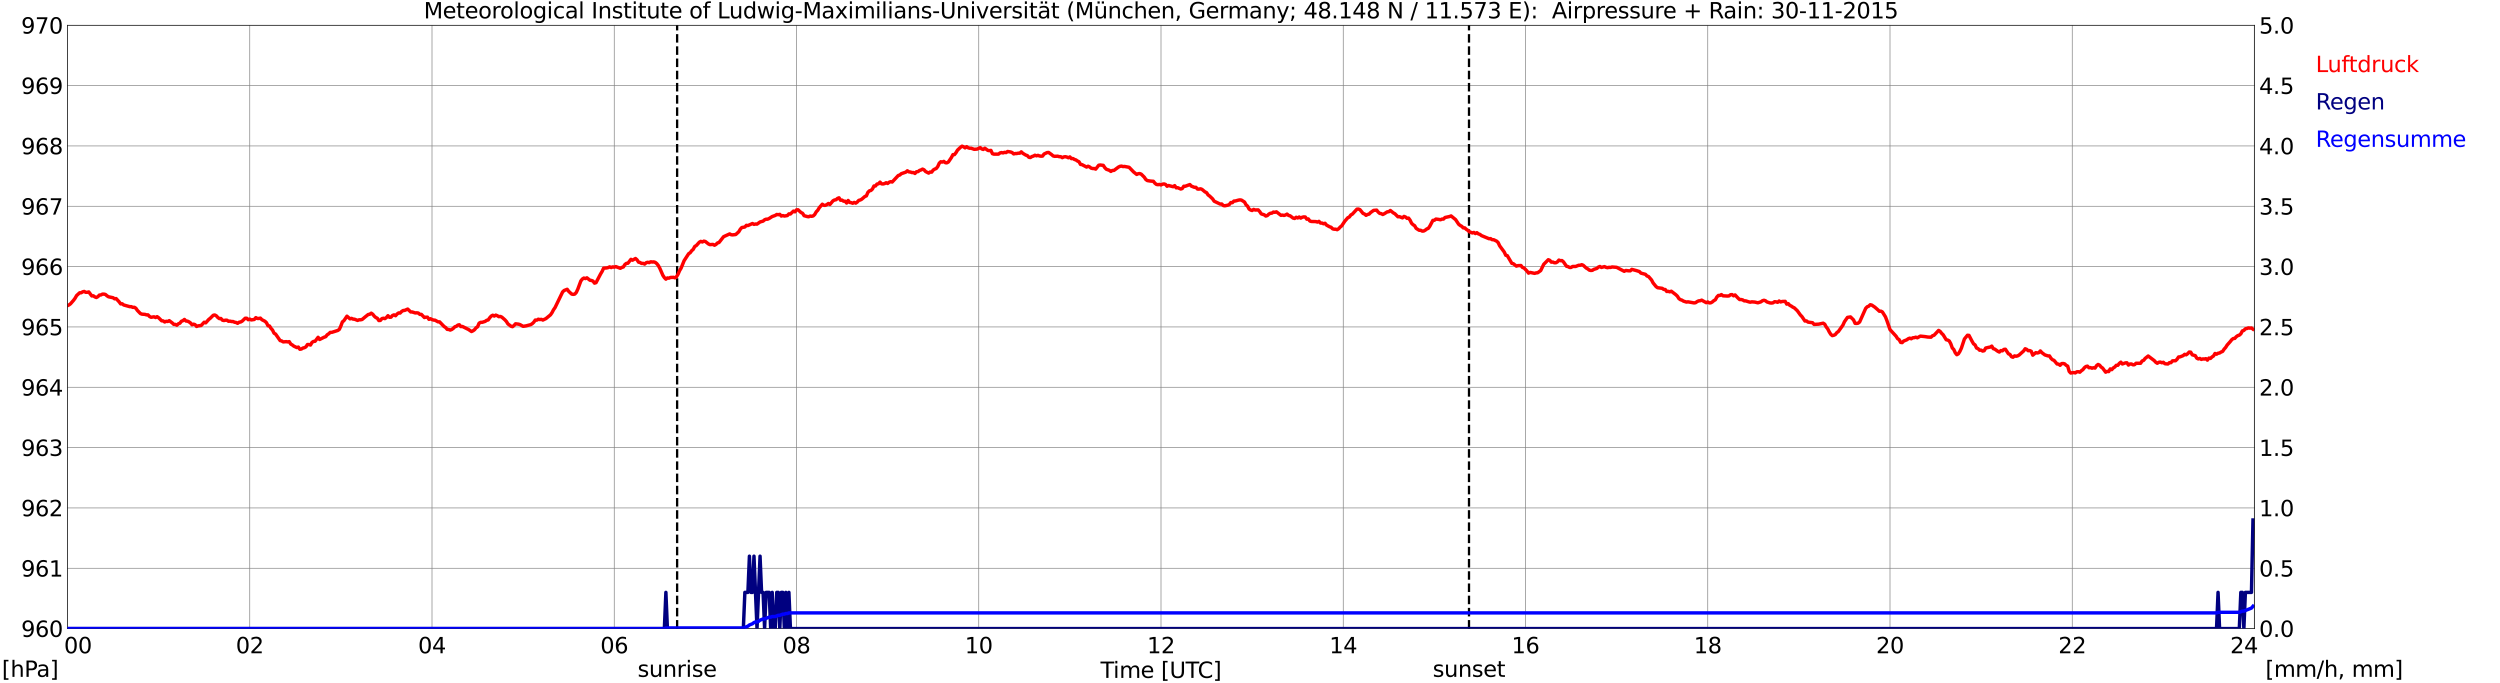 <?xml version="1.0" encoding="utf-8" standalone="no"?>
<!DOCTYPE svg PUBLIC "-//W3C//DTD SVG 1.1//EN"
  "http://www.w3.org/Graphics/SVG/1.1/DTD/svg11.dtd">
<svg xmlns:xlink="http://www.w3.org/1999/xlink" width="1085.4pt" height="296.64pt" viewBox="0 0 1085.4 296.64" xmlns="http://www.w3.org/2000/svg" version="1.1">
 <defs>
  <style type="text/css">*{stroke-linejoin: round; stroke-linecap: butt}</style>
 </defs>
 <g id="figure_1">
  <g id="patch_1">
   <path d="M 0 296.64 
L 1085.4 296.64 
L 1085.4 0 
L 0 0 
z
" style="fill: #ffffff"/>
  </g>
  <g id="axes_1">
   <g id="patch_2">
    <path d="M 29.306 272.909 
L 978.814 272.909 
L 978.814 10.976 
L 29.306 10.976 
z
" style="fill: #ffffff"/>
   </g>
   <g id="patch_3">
    <path d="M 978.814 272.909 
L 978.814 272.909 
L 978.814 10.976 
L 978.814 10.976 
z
" clip-path="url(#pe354aa9b61)" style="fill: #d3d3d3; opacity: 0.25; stroke: #d3d3d3; stroke-linejoin: miter"/>
   </g>
   <g id="matplotlib.axis_1">
    <g id="xtick_1">
     <g id="line2d_1">
      <path d="M 29.306 272.909 
L 29.306 10.976 
" clip-path="url(#pe354aa9b61)" style="fill: none; stroke: #808080; stroke-width: 0.3; stroke-linecap: square"/>
     </g>
     <g id="line2d_2"/>
     <g id="text_1">
      <!--    00 -->
      <g transform="translate(18.733 283.627) scale(0.095 -0.095)">
       <defs>
        <path id="DejaVuSans-20" transform="scale(0.016)"/>
        <path id="DejaVuSans-30" d="M 2034 4250 
Q 1547 4250 1301 3770 
Q 1056 3291 1056 2328 
Q 1056 1369 1301 889 
Q 1547 409 2034 409 
Q 2525 409 2770 889 
Q 3016 1369 3016 2328 
Q 3016 3291 2770 3770 
Q 2525 4250 2034 4250 
z
M 2034 4750 
Q 2819 4750 3233 4129 
Q 3647 3509 3647 2328 
Q 3647 1150 3233 529 
Q 2819 -91 2034 -91 
Q 1250 -91 836 529 
Q 422 1150 422 2328 
Q 422 3509 836 4129 
Q 1250 4750 2034 4750 
z
" transform="scale(0.016)"/>
       </defs>
       <use xlink:href="#DejaVuSans-20"/>
       <use xlink:href="#DejaVuSans-20" transform="translate(31.787 0)"/>
       <use xlink:href="#DejaVuSans-20" transform="translate(63.574 0)"/>
       <use xlink:href="#DejaVuSans-30" transform="translate(95.361 0)"/>
       <use xlink:href="#DejaVuSans-30" transform="translate(158.984 0)"/>
      </g>
     </g>
    </g>
    <g id="xtick_2">
     <g id="line2d_3">
      <path d="M 108.431 272.909 
L 108.431 10.976 
" clip-path="url(#pe354aa9b61)" style="fill: none; stroke: #808080; stroke-width: 0.3; stroke-linecap: square"/>
     </g>
     <g id="line2d_4"/>
     <g id="text_2">
      <!-- 02 -->
      <g transform="translate(102.387 283.627) scale(0.095 -0.095)">
       <defs>
        <path id="DejaVuSans-32" d="M 1228 531 
L 3431 531 
L 3431 0 
L 469 0 
L 469 531 
Q 828 903 1448 1529 
Q 2069 2156 2228 2338 
Q 2531 2678 2651 2914 
Q 2772 3150 2772 3378 
Q 2772 3750 2511 3984 
Q 2250 4219 1831 4219 
Q 1534 4219 1204 4116 
Q 875 4013 500 3803 
L 500 4441 
Q 881 4594 1212 4672 
Q 1544 4750 1819 4750 
Q 2544 4750 2975 4387 
Q 3406 4025 3406 3419 
Q 3406 3131 3298 2873 
Q 3191 2616 2906 2266 
Q 2828 2175 2409 1742 
Q 1991 1309 1228 531 
z
" transform="scale(0.016)"/>
       </defs>
       <use xlink:href="#DejaVuSans-30"/>
       <use xlink:href="#DejaVuSans-32" transform="translate(63.623 0)"/>
      </g>
     </g>
    </g>
    <g id="xtick_3">
     <g id="line2d_5">
      <path d="M 187.557 272.909 
L 187.557 10.976 
" clip-path="url(#pe354aa9b61)" style="fill: none; stroke: #808080; stroke-width: 0.3; stroke-linecap: square"/>
     </g>
     <g id="line2d_6"/>
     <g id="text_3">
      <!-- 04 -->
      <g transform="translate(181.513 283.627) scale(0.095 -0.095)">
       <defs>
        <path id="DejaVuSans-34" d="M 2419 4116 
L 825 1625 
L 2419 1625 
L 2419 4116 
z
M 2253 4666 
L 3047 4666 
L 3047 1625 
L 3713 1625 
L 3713 1100 
L 3047 1100 
L 3047 0 
L 2419 0 
L 2419 1100 
L 313 1100 
L 313 1709 
L 2253 4666 
z
" transform="scale(0.016)"/>
       </defs>
       <use xlink:href="#DejaVuSans-30"/>
       <use xlink:href="#DejaVuSans-34" transform="translate(63.623 0)"/>
      </g>
     </g>
    </g>
    <g id="xtick_4">
     <g id="line2d_7">
      <path d="M 266.683 272.909 
L 266.683 10.976 
" clip-path="url(#pe354aa9b61)" style="fill: none; stroke: #808080; stroke-width: 0.3; stroke-linecap: square"/>
     </g>
     <g id="line2d_8"/>
     <g id="text_4">
      <!-- 06 -->
      <g transform="translate(260.638 283.627) scale(0.095 -0.095)">
       <defs>
        <path id="DejaVuSans-36" d="M 2113 2584 
Q 1688 2584 1439 2293 
Q 1191 2003 1191 1497 
Q 1191 994 1439 701 
Q 1688 409 2113 409 
Q 2538 409 2786 701 
Q 3034 994 3034 1497 
Q 3034 2003 2786 2293 
Q 2538 2584 2113 2584 
z
M 3366 4563 
L 3366 3988 
Q 3128 4100 2886 4159 
Q 2644 4219 2406 4219 
Q 1781 4219 1451 3797 
Q 1122 3375 1075 2522 
Q 1259 2794 1537 2939 
Q 1816 3084 2150 3084 
Q 2853 3084 3261 2657 
Q 3669 2231 3669 1497 
Q 3669 778 3244 343 
Q 2819 -91 2113 -91 
Q 1303 -91 875 529 
Q 447 1150 447 2328 
Q 447 3434 972 4092 
Q 1497 4750 2381 4750 
Q 2619 4750 2861 4703 
Q 3103 4656 3366 4563 
z
" transform="scale(0.016)"/>
       </defs>
       <use xlink:href="#DejaVuSans-30"/>
       <use xlink:href="#DejaVuSans-36" transform="translate(63.623 0)"/>
      </g>
     </g>
    </g>
    <g id="xtick_5">
     <g id="line2d_9">
      <path d="M 345.808 272.909 
L 345.808 10.976 
" clip-path="url(#pe354aa9b61)" style="fill: none; stroke: #808080; stroke-width: 0.3; stroke-linecap: square"/>
     </g>
     <g id="line2d_10"/>
     <g id="text_5">
      <!-- 08 -->
      <g transform="translate(339.764 283.627) scale(0.095 -0.095)">
       <defs>
        <path id="DejaVuSans-38" d="M 2034 2216 
Q 1584 2216 1326 1975 
Q 1069 1734 1069 1313 
Q 1069 891 1326 650 
Q 1584 409 2034 409 
Q 2484 409 2743 651 
Q 3003 894 3003 1313 
Q 3003 1734 2745 1975 
Q 2488 2216 2034 2216 
z
M 1403 2484 
Q 997 2584 770 2862 
Q 544 3141 544 3541 
Q 544 4100 942 4425 
Q 1341 4750 2034 4750 
Q 2731 4750 3128 4425 
Q 3525 4100 3525 3541 
Q 3525 3141 3298 2862 
Q 3072 2584 2669 2484 
Q 3125 2378 3379 2068 
Q 3634 1759 3634 1313 
Q 3634 634 3220 271 
Q 2806 -91 2034 -91 
Q 1263 -91 848 271 
Q 434 634 434 1313 
Q 434 1759 690 2068 
Q 947 2378 1403 2484 
z
M 1172 3481 
Q 1172 3119 1398 2916 
Q 1625 2713 2034 2713 
Q 2441 2713 2670 2916 
Q 2900 3119 2900 3481 
Q 2900 3844 2670 4047 
Q 2441 4250 2034 4250 
Q 1625 4250 1398 4047 
Q 1172 3844 1172 3481 
z
" transform="scale(0.016)"/>
       </defs>
       <use xlink:href="#DejaVuSans-30"/>
       <use xlink:href="#DejaVuSans-38" transform="translate(63.623 0)"/>
      </g>
     </g>
    </g>
    <g id="xtick_6">
     <g id="line2d_11">
      <path d="M 424.934 272.909 
L 424.934 10.976 
" clip-path="url(#pe354aa9b61)" style="fill: none; stroke: #808080; stroke-width: 0.3; stroke-linecap: square"/>
     </g>
     <g id="line2d_12"/>
     <g id="text_6">
      <!-- 10 -->
      <g transform="translate(418.89 283.627) scale(0.095 -0.095)">
       <defs>
        <path id="DejaVuSans-31" d="M 794 531 
L 1825 531 
L 1825 4091 
L 703 3866 
L 703 4441 
L 1819 4666 
L 2450 4666 
L 2450 531 
L 3481 531 
L 3481 0 
L 794 0 
L 794 531 
z
" transform="scale(0.016)"/>
       </defs>
       <use xlink:href="#DejaVuSans-31"/>
       <use xlink:href="#DejaVuSans-30" transform="translate(63.623 0)"/>
      </g>
     </g>
    </g>
    <g id="xtick_7">
     <g id="line2d_13">
      <path d="M 504.06 272.909 
L 504.06 10.976 
" clip-path="url(#pe354aa9b61)" style="fill: none; stroke: #808080; stroke-width: 0.3; stroke-linecap: square"/>
     </g>
     <g id="line2d_14"/>
     <g id="text_7">
      <!-- 12 -->
      <g transform="translate(498.015 283.627) scale(0.095 -0.095)">
       <use xlink:href="#DejaVuSans-31"/>
       <use xlink:href="#DejaVuSans-32" transform="translate(63.623 0)"/>
      </g>
     </g>
    </g>
    <g id="xtick_8">
     <g id="line2d_15">
      <path d="M 583.185 272.909 
L 583.185 10.976 
" clip-path="url(#pe354aa9b61)" style="fill: none; stroke: #808080; stroke-width: 0.3; stroke-linecap: square"/>
     </g>
     <g id="line2d_16"/>
     <g id="text_8">
      <!-- 14 -->
      <g transform="translate(577.141 283.627) scale(0.095 -0.095)">
       <use xlink:href="#DejaVuSans-31"/>
       <use xlink:href="#DejaVuSans-34" transform="translate(63.623 0)"/>
      </g>
     </g>
    </g>
    <g id="xtick_9">
     <g id="line2d_17">
      <path d="M 662.311 272.909 
L 662.311 10.976 
" clip-path="url(#pe354aa9b61)" style="fill: none; stroke: #808080; stroke-width: 0.3; stroke-linecap: square"/>
     </g>
     <g id="line2d_18"/>
     <g id="text_9">
      <!-- 16 -->
      <g transform="translate(656.267 283.627) scale(0.095 -0.095)">
       <use xlink:href="#DejaVuSans-31"/>
       <use xlink:href="#DejaVuSans-36" transform="translate(63.623 0)"/>
      </g>
     </g>
    </g>
    <g id="xtick_10">
     <g id="line2d_19">
      <path d="M 741.437 272.909 
L 741.437 10.976 
" clip-path="url(#pe354aa9b61)" style="fill: none; stroke: #808080; stroke-width: 0.3; stroke-linecap: square"/>
     </g>
     <g id="line2d_20"/>
     <g id="text_10">
      <!-- 18 -->
      <g transform="translate(735.392 283.627) scale(0.095 -0.095)">
       <use xlink:href="#DejaVuSans-31"/>
       <use xlink:href="#DejaVuSans-38" transform="translate(63.623 0)"/>
      </g>
     </g>
    </g>
    <g id="xtick_11">
     <g id="line2d_21">
      <path d="M 820.562 272.909 
L 820.562 10.976 
" clip-path="url(#pe354aa9b61)" style="fill: none; stroke: #808080; stroke-width: 0.3; stroke-linecap: square"/>
     </g>
     <g id="line2d_22"/>
     <g id="text_11">
      <!-- 20 -->
      <g transform="translate(814.518 283.627) scale(0.095 -0.095)">
       <use xlink:href="#DejaVuSans-32"/>
       <use xlink:href="#DejaVuSans-30" transform="translate(63.623 0)"/>
      </g>
     </g>
    </g>
    <g id="xtick_12">
     <g id="line2d_23">
      <path d="M 899.688 272.909 
L 899.688 10.976 
" clip-path="url(#pe354aa9b61)" style="fill: none; stroke: #808080; stroke-width: 0.3; stroke-linecap: square"/>
     </g>
     <g id="line2d_24"/>
     <g id="text_12">
      <!-- 22 -->
      <g transform="translate(893.644 283.627) scale(0.095 -0.095)">
       <use xlink:href="#DejaVuSans-32"/>
       <use xlink:href="#DejaVuSans-32" transform="translate(63.623 0)"/>
      </g>
     </g>
    </g>
    <g id="xtick_13">
     <g id="line2d_25">
      <path d="M 978.814 272.909 
L 978.814 10.976 
" clip-path="url(#pe354aa9b61)" style="fill: none; stroke: #808080; stroke-width: 0.3; stroke-linecap: square"/>
     </g>
     <g id="line2d_26"/>
     <g id="text_13">
      <!-- 24    -->
      <g transform="translate(968.241 283.627) scale(0.095 -0.095)">
       <use xlink:href="#DejaVuSans-32"/>
       <use xlink:href="#DejaVuSans-34" transform="translate(63.623 0)"/>
       <use xlink:href="#DejaVuSans-20" transform="translate(127.246 0)"/>
       <use xlink:href="#DejaVuSans-20" transform="translate(159.033 0)"/>
       <use xlink:href="#DejaVuSans-20" transform="translate(190.82 0)"/>
      </g>
     </g>
    </g>
    <g id="text_14">
     <!-- Time [UTC] -->
     <g transform="translate(477.806 294.322) scale(0.095 -0.095)">
      <defs>
       <path id="DejaVuSans-54" d="M -19 4666 
L 3928 4666 
L 3928 4134 
L 2272 4134 
L 2272 0 
L 1638 0 
L 1638 4134 
L -19 4134 
L -19 4666 
z
" transform="scale(0.016)"/>
       <path id="DejaVuSans-69" d="M 603 3500 
L 1178 3500 
L 1178 0 
L 603 0 
L 603 3500 
z
M 603 4863 
L 1178 4863 
L 1178 4134 
L 603 4134 
L 603 4863 
z
" transform="scale(0.016)"/>
       <path id="DejaVuSans-6d" d="M 3328 2828 
Q 3544 3216 3844 3400 
Q 4144 3584 4550 3584 
Q 5097 3584 5394 3201 
Q 5691 2819 5691 2113 
L 5691 0 
L 5113 0 
L 5113 2094 
Q 5113 2597 4934 2840 
Q 4756 3084 4391 3084 
Q 3944 3084 3684 2787 
Q 3425 2491 3425 1978 
L 3425 0 
L 2847 0 
L 2847 2094 
Q 2847 2600 2669 2842 
Q 2491 3084 2119 3084 
Q 1678 3084 1418 2786 
Q 1159 2488 1159 1978 
L 1159 0 
L 581 0 
L 581 3500 
L 1159 3500 
L 1159 2956 
Q 1356 3278 1631 3431 
Q 1906 3584 2284 3584 
Q 2666 3584 2933 3390 
Q 3200 3197 3328 2828 
z
" transform="scale(0.016)"/>
       <path id="DejaVuSans-65" d="M 3597 1894 
L 3597 1613 
L 953 1613 
Q 991 1019 1311 708 
Q 1631 397 2203 397 
Q 2534 397 2845 478 
Q 3156 559 3463 722 
L 3463 178 
Q 3153 47 2828 -22 
Q 2503 -91 2169 -91 
Q 1331 -91 842 396 
Q 353 884 353 1716 
Q 353 2575 817 3079 
Q 1281 3584 2069 3584 
Q 2775 3584 3186 3129 
Q 3597 2675 3597 1894 
z
M 3022 2063 
Q 3016 2534 2758 2815 
Q 2500 3097 2075 3097 
Q 1594 3097 1305 2825 
Q 1016 2553 972 2059 
L 3022 2063 
z
" transform="scale(0.016)"/>
       <path id="DejaVuSans-5b" d="M 550 4863 
L 1875 4863 
L 1875 4416 
L 1125 4416 
L 1125 -397 
L 1875 -397 
L 1875 -844 
L 550 -844 
L 550 4863 
z
" transform="scale(0.016)"/>
       <path id="DejaVuSans-55" d="M 556 4666 
L 1191 4666 
L 1191 1831 
Q 1191 1081 1462 751 
Q 1734 422 2344 422 
Q 2950 422 3222 751 
Q 3494 1081 3494 1831 
L 3494 4666 
L 4128 4666 
L 4128 1753 
Q 4128 841 3676 375 
Q 3225 -91 2344 -91 
Q 1459 -91 1007 375 
Q 556 841 556 1753 
L 556 4666 
z
" transform="scale(0.016)"/>
       <path id="DejaVuSans-43" d="M 4122 4306 
L 4122 3641 
Q 3803 3938 3442 4084 
Q 3081 4231 2675 4231 
Q 1875 4231 1450 3742 
Q 1025 3253 1025 2328 
Q 1025 1406 1450 917 
Q 1875 428 2675 428 
Q 3081 428 3442 575 
Q 3803 722 4122 1019 
L 4122 359 
Q 3791 134 3420 21 
Q 3050 -91 2638 -91 
Q 1578 -91 968 557 
Q 359 1206 359 2328 
Q 359 3453 968 4101 
Q 1578 4750 2638 4750 
Q 3056 4750 3426 4639 
Q 3797 4528 4122 4306 
z
" transform="scale(0.016)"/>
       <path id="DejaVuSans-5d" d="M 1947 4863 
L 1947 -844 
L 622 -844 
L 622 -397 
L 1369 -397 
L 1369 4416 
L 622 4416 
L 622 4863 
L 1947 4863 
z
" transform="scale(0.016)"/>
      </defs>
      <use xlink:href="#DejaVuSans-54"/>
      <use xlink:href="#DejaVuSans-69" transform="translate(57.959 0)"/>
      <use xlink:href="#DejaVuSans-6d" transform="translate(85.742 0)"/>
      <use xlink:href="#DejaVuSans-65" transform="translate(183.154 0)"/>
      <use xlink:href="#DejaVuSans-20" transform="translate(244.678 0)"/>
      <use xlink:href="#DejaVuSans-5b" transform="translate(276.465 0)"/>
      <use xlink:href="#DejaVuSans-55" transform="translate(315.479 0)"/>
      <use xlink:href="#DejaVuSans-54" transform="translate(388.672 0)"/>
      <use xlink:href="#DejaVuSans-43" transform="translate(443.881 0)"/>
      <use xlink:href="#DejaVuSans-5d" transform="translate(513.705 0)"/>
     </g>
    </g>
   </g>
   <g id="matplotlib.axis_2">
    <g id="ytick_1">
     <g id="line2d_27">
      <path d="M 29.306 272.909 
L 978.814 272.909 
" clip-path="url(#pe354aa9b61)" style="fill: none; stroke: #808080; stroke-width: 0.3; stroke-linecap: square"/>
     </g>
     <g id="line2d_28"/>
     <g id="text_15">
      <!-- 960 -->
      <g transform="translate(9.173 276.518) scale(0.095 -0.095)">
       <defs>
        <path id="DejaVuSans-39" d="M 703 97 
L 703 672 
Q 941 559 1184 500 
Q 1428 441 1663 441 
Q 2288 441 2617 861 
Q 2947 1281 2994 2138 
Q 2813 1869 2534 1725 
Q 2256 1581 1919 1581 
Q 1219 1581 811 2004 
Q 403 2428 403 3163 
Q 403 3881 828 4315 
Q 1253 4750 1959 4750 
Q 2769 4750 3195 4129 
Q 3622 3509 3622 2328 
Q 3622 1225 3098 567 
Q 2575 -91 1691 -91 
Q 1453 -91 1209 -44 
Q 966 3 703 97 
z
M 1959 2075 
Q 2384 2075 2632 2365 
Q 2881 2656 2881 3163 
Q 2881 3666 2632 3958 
Q 2384 4250 1959 4250 
Q 1534 4250 1286 3958 
Q 1038 3666 1038 3163 
Q 1038 2656 1286 2365 
Q 1534 2075 1959 2075 
z
" transform="scale(0.016)"/>
       </defs>
       <use xlink:href="#DejaVuSans-39"/>
       <use xlink:href="#DejaVuSans-36" transform="translate(63.623 0)"/>
       <use xlink:href="#DejaVuSans-30" transform="translate(127.246 0)"/>
      </g>
     </g>
    </g>
    <g id="ytick_2">
     <g id="line2d_29">
      <path d="M 29.306 246.715 
L 978.814 246.715 
" clip-path="url(#pe354aa9b61)" style="fill: none; stroke: #808080; stroke-width: 0.3; stroke-linecap: square"/>
     </g>
     <g id="line2d_30"/>
     <g id="text_16">
      <!-- 961 -->
      <g transform="translate(9.173 250.325) scale(0.095 -0.095)">
       <use xlink:href="#DejaVuSans-39"/>
       <use xlink:href="#DejaVuSans-36" transform="translate(63.623 0)"/>
       <use xlink:href="#DejaVuSans-31" transform="translate(127.246 0)"/>
      </g>
     </g>
    </g>
    <g id="ytick_3">
     <g id="line2d_31">
      <path d="M 29.306 220.522 
L 978.814 220.522 
" clip-path="url(#pe354aa9b61)" style="fill: none; stroke: #808080; stroke-width: 0.3; stroke-linecap: square"/>
     </g>
     <g id="line2d_32"/>
     <g id="text_17">
      <!-- 962 -->
      <g transform="translate(9.173 224.131) scale(0.095 -0.095)">
       <use xlink:href="#DejaVuSans-39"/>
       <use xlink:href="#DejaVuSans-36" transform="translate(63.623 0)"/>
       <use xlink:href="#DejaVuSans-32" transform="translate(127.246 0)"/>
      </g>
     </g>
    </g>
    <g id="ytick_4">
     <g id="line2d_33">
      <path d="M 29.306 194.329 
L 978.814 194.329 
" clip-path="url(#pe354aa9b61)" style="fill: none; stroke: #808080; stroke-width: 0.3; stroke-linecap: square"/>
     </g>
     <g id="line2d_34"/>
     <g id="text_18">
      <!-- 963 -->
      <g transform="translate(9.173 197.938) scale(0.095 -0.095)">
       <defs>
        <path id="DejaVuSans-33" d="M 2597 2516 
Q 3050 2419 3304 2112 
Q 3559 1806 3559 1356 
Q 3559 666 3084 287 
Q 2609 -91 1734 -91 
Q 1441 -91 1130 -33 
Q 819 25 488 141 
L 488 750 
Q 750 597 1062 519 
Q 1375 441 1716 441 
Q 2309 441 2620 675 
Q 2931 909 2931 1356 
Q 2931 1769 2642 2001 
Q 2353 2234 1838 2234 
L 1294 2234 
L 1294 2753 
L 1863 2753 
Q 2328 2753 2575 2939 
Q 2822 3125 2822 3475 
Q 2822 3834 2567 4026 
Q 2313 4219 1838 4219 
Q 1578 4219 1281 4162 
Q 984 4106 628 3988 
L 628 4550 
Q 988 4650 1302 4700 
Q 1616 4750 1894 4750 
Q 2613 4750 3031 4423 
Q 3450 4097 3450 3541 
Q 3450 3153 3228 2886 
Q 3006 2619 2597 2516 
z
" transform="scale(0.016)"/>
       </defs>
       <use xlink:href="#DejaVuSans-39"/>
       <use xlink:href="#DejaVuSans-36" transform="translate(63.623 0)"/>
       <use xlink:href="#DejaVuSans-33" transform="translate(127.246 0)"/>
      </g>
     </g>
    </g>
    <g id="ytick_5">
     <g id="line2d_35">
      <path d="M 29.306 168.136 
L 978.814 168.136 
" clip-path="url(#pe354aa9b61)" style="fill: none; stroke: #808080; stroke-width: 0.3; stroke-linecap: square"/>
     </g>
     <g id="line2d_36"/>
     <g id="text_19">
      <!-- 964 -->
      <g transform="translate(9.173 171.745) scale(0.095 -0.095)">
       <use xlink:href="#DejaVuSans-39"/>
       <use xlink:href="#DejaVuSans-36" transform="translate(63.623 0)"/>
       <use xlink:href="#DejaVuSans-34" transform="translate(127.246 0)"/>
      </g>
     </g>
    </g>
    <g id="ytick_6">
     <g id="line2d_37">
      <path d="M 29.306 141.942 
L 978.814 141.942 
" clip-path="url(#pe354aa9b61)" style="fill: none; stroke: #808080; stroke-width: 0.3; stroke-linecap: square"/>
     </g>
     <g id="line2d_38"/>
     <g id="text_20">
      <!-- 965 -->
      <g transform="translate(9.173 145.551) scale(0.095 -0.095)">
       <defs>
        <path id="DejaVuSans-35" d="M 691 4666 
L 3169 4666 
L 3169 4134 
L 1269 4134 
L 1269 2991 
Q 1406 3038 1543 3061 
Q 1681 3084 1819 3084 
Q 2600 3084 3056 2656 
Q 3513 2228 3513 1497 
Q 3513 744 3044 326 
Q 2575 -91 1722 -91 
Q 1428 -91 1123 -41 
Q 819 9 494 109 
L 494 744 
Q 775 591 1075 516 
Q 1375 441 1709 441 
Q 2250 441 2565 725 
Q 2881 1009 2881 1497 
Q 2881 1984 2565 2268 
Q 2250 2553 1709 2553 
Q 1456 2553 1204 2497 
Q 953 2441 691 2322 
L 691 4666 
z
" transform="scale(0.016)"/>
       </defs>
       <use xlink:href="#DejaVuSans-39"/>
       <use xlink:href="#DejaVuSans-36" transform="translate(63.623 0)"/>
       <use xlink:href="#DejaVuSans-35" transform="translate(127.246 0)"/>
      </g>
     </g>
    </g>
    <g id="ytick_7">
     <g id="line2d_39">
      <path d="M 29.306 115.749 
L 978.814 115.749 
" clip-path="url(#pe354aa9b61)" style="fill: none; stroke: #808080; stroke-width: 0.3; stroke-linecap: square"/>
     </g>
     <g id="line2d_40"/>
     <g id="text_21">
      <!-- 966 -->
      <g transform="translate(9.173 119.358) scale(0.095 -0.095)">
       <use xlink:href="#DejaVuSans-39"/>
       <use xlink:href="#DejaVuSans-36" transform="translate(63.623 0)"/>
       <use xlink:href="#DejaVuSans-36" transform="translate(127.246 0)"/>
      </g>
     </g>
    </g>
    <g id="ytick_8">
     <g id="line2d_41">
      <path d="M 29.306 89.556 
L 978.814 89.556 
" clip-path="url(#pe354aa9b61)" style="fill: none; stroke: #808080; stroke-width: 0.3; stroke-linecap: square"/>
     </g>
     <g id="line2d_42"/>
     <g id="text_22">
      <!-- 967 -->
      <g transform="translate(9.173 93.165) scale(0.095 -0.095)">
       <defs>
        <path id="DejaVuSans-37" d="M 525 4666 
L 3525 4666 
L 3525 4397 
L 1831 0 
L 1172 0 
L 2766 4134 
L 525 4134 
L 525 4666 
z
" transform="scale(0.016)"/>
       </defs>
       <use xlink:href="#DejaVuSans-39"/>
       <use xlink:href="#DejaVuSans-36" transform="translate(63.623 0)"/>
       <use xlink:href="#DejaVuSans-37" transform="translate(127.246 0)"/>
      </g>
     </g>
    </g>
    <g id="ytick_9">
     <g id="line2d_43">
      <path d="M 29.306 63.362 
L 978.814 63.362 
" clip-path="url(#pe354aa9b61)" style="fill: none; stroke: #808080; stroke-width: 0.3; stroke-linecap: square"/>
     </g>
     <g id="line2d_44"/>
     <g id="text_23">
      <!-- 968 -->
      <g transform="translate(9.173 66.972) scale(0.095 -0.095)">
       <use xlink:href="#DejaVuSans-39"/>
       <use xlink:href="#DejaVuSans-36" transform="translate(63.623 0)"/>
       <use xlink:href="#DejaVuSans-38" transform="translate(127.246 0)"/>
      </g>
     </g>
    </g>
    <g id="ytick_10">
     <g id="line2d_45">
      <path d="M 29.306 37.169 
L 978.814 37.169 
" clip-path="url(#pe354aa9b61)" style="fill: none; stroke: #808080; stroke-width: 0.3; stroke-linecap: square"/>
     </g>
     <g id="line2d_46"/>
     <g id="text_24">
      <!-- 969 -->
      <g transform="translate(9.173 40.778) scale(0.095 -0.095)">
       <use xlink:href="#DejaVuSans-39"/>
       <use xlink:href="#DejaVuSans-36" transform="translate(63.623 0)"/>
       <use xlink:href="#DejaVuSans-39" transform="translate(127.246 0)"/>
      </g>
     </g>
    </g>
    <g id="ytick_11">
     <g id="line2d_47">
      <path d="M 29.306 10.976 
L 978.814 10.976 
" clip-path="url(#pe354aa9b61)" style="fill: none; stroke: #808080; stroke-width: 0.3; stroke-linecap: square"/>
     </g>
     <g id="line2d_48"/>
     <g id="text_25">
      <!-- 970 -->
      <g transform="translate(9.173 14.585) scale(0.095 -0.095)">
       <use xlink:href="#DejaVuSans-39"/>
       <use xlink:href="#DejaVuSans-37" transform="translate(63.623 0)"/>
       <use xlink:href="#DejaVuSans-30" transform="translate(127.246 0)"/>
      </g>
     </g>
    </g>
   </g>
   <g id="line2d_49">
    <path d="M 293.981 272.909 
L 293.981 10.976 
" clip-path="url(#pe354aa9b61)" style="fill: none; stroke-dasharray: 3.7,1.6; stroke-dashoffset: 0; stroke: #000000"/>
   </g>
   <g id="line2d_50">
    <path d="M 637.782 272.909 
L 637.782 10.976 
" clip-path="url(#pe354aa9b61)" style="fill: none; stroke-dasharray: 3.7,1.6; stroke-dashoffset: 0; stroke: #000000"/>
   </g>
   <g id="line2d_51">
    <path d="M 29.306 132.687 
L 29.965 132.382 
L 30.625 131.884 
L 31.943 130.365 
L 32.603 129.474 
L 33.262 128.322 
L 34.581 127.117 
L 35.24 127.117 
L 35.9 126.698 
L 36.559 126.541 
L 37.218 126.907 
L 37.878 126.907 
L 38.537 126.75 
L 39.856 128.479 
L 40.515 128.426 
L 41.175 128.898 
L 41.834 129.16 
L 42.493 128.793 
L 43.153 128.112 
L 43.812 128.06 
L 44.472 127.693 
L 45.131 127.693 
L 45.79 127.85 
L 46.45 128.426 
L 47.109 128.846 
L 49.087 129.265 
L 49.747 129.736 
L 50.406 129.631 
L 51.725 131.046 
L 52.384 131.936 
L 53.043 131.884 
L 53.703 132.408 
L 56.34 133.141 
L 57 133.141 
L 57.659 133.456 
L 58.319 133.403 
L 58.978 133.822 
L 59.637 134.765 
L 60.956 136.127 
L 61.615 136.389 
L 62.934 136.494 
L 63.594 136.704 
L 64.253 136.704 
L 64.912 137.385 
L 65.572 137.751 
L 66.89 137.542 
L 67.55 137.856 
L 68.209 137.489 
L 68.869 137.961 
L 70.187 139.271 
L 70.847 139.323 
L 71.506 139.794 
L 72.166 139.48 
L 72.825 139.585 
L 73.484 139.218 
L 74.803 140.213 
L 75.462 140.842 
L 76.122 140.842 
L 76.781 141.209 
L 77.441 140.58 
L 78.1 140.318 
L 78.759 139.48 
L 79.419 139.218 
L 80.078 138.694 
L 80.737 139.375 
L 81.397 139.428 
L 82.056 139.742 
L 82.716 140.213 
L 83.375 140.999 
L 84.034 140.737 
L 84.694 140.947 
L 85.353 141.733 
L 86.013 141.471 
L 87.331 141.314 
L 88.65 139.899 
L 89.309 140.161 
L 90.628 138.694 
L 91.288 138.17 
L 92.606 136.861 
L 93.266 136.756 
L 93.925 137.123 
L 94.584 137.856 
L 95.244 138.328 
L 95.903 138.275 
L 96.563 139.009 
L 97.222 139.166 
L 97.881 139.009 
L 98.541 139.009 
L 99.2 139.48 
L 99.86 139.428 
L 100.519 139.585 
L 101.178 139.585 
L 101.838 139.899 
L 102.497 140.004 
L 103.156 140.371 
L 103.816 139.899 
L 104.475 139.794 
L 105.135 139.428 
L 106.453 138.17 
L 107.113 138.17 
L 107.772 138.799 
L 108.431 138.537 
L 109.091 138.904 
L 110.41 138.694 
L 111.069 137.908 
L 111.728 138.275 
L 112.388 138.275 
L 113.047 138.118 
L 113.707 138.799 
L 115.025 139.48 
L 115.685 140.109 
L 116.344 141.418 
L 117.003 141.523 
L 117.663 142.571 
L 118.322 143.304 
L 118.982 144.666 
L 119.641 145.033 
L 121.619 147.862 
L 122.278 148.019 
L 122.938 148.438 
L 124.257 148.333 
L 124.916 148.438 
L 125.575 148.333 
L 126.235 149.381 
L 126.894 149.748 
L 127.553 150.272 
L 128.872 150.9 
L 129.532 150.691 
L 130.191 151.634 
L 130.85 151.529 
L 131.51 151.11 
L 132.169 150.953 
L 132.829 150.586 
L 133.488 149.591 
L 134.147 149.591 
L 134.807 149.8 
L 135.466 148.648 
L 136.125 148.229 
L 136.785 148.176 
L 138.104 146.447 
L 138.763 147.39 
L 140.741 146.395 
L 141.4 146.186 
L 142.06 145.347 
L 142.719 144.928 
L 143.379 144.3 
L 144.038 144.3 
L 146.676 143.461 
L 147.335 142.99 
L 147.994 141.523 
L 148.654 139.742 
L 149.313 139.218 
L 150.632 137.28 
L 151.951 138.432 
L 152.61 138.223 
L 153.269 138.537 
L 153.929 138.589 
L 155.247 139.113 
L 155.907 138.851 
L 156.566 138.851 
L 157.226 138.694 
L 158.544 137.594 
L 159.863 136.546 
L 160.523 136.442 
L 161.182 135.97 
L 161.841 136.442 
L 162.501 137.28 
L 163.16 137.856 
L 163.819 138.17 
L 164.479 139.166 
L 165.138 139.113 
L 165.798 138.328 
L 166.457 138.17 
L 167.116 138.328 
L 167.776 137.856 
L 168.435 137.07 
L 169.094 137.751 
L 169.754 137.699 
L 170.413 136.966 
L 171.073 136.704 
L 171.732 137.07 
L 172.391 136.337 
L 173.051 135.865 
L 173.71 135.918 
L 174.37 135.237 
L 175.029 134.818 
L 175.688 134.765 
L 177.007 134.189 
L 178.326 135.446 
L 178.985 135.446 
L 180.304 135.865 
L 180.963 135.813 
L 181.623 135.918 
L 182.282 136.494 
L 182.941 136.494 
L 184.26 137.856 
L 184.92 137.699 
L 185.579 137.699 
L 186.238 138.642 
L 186.898 138.38 
L 187.557 138.747 
L 188.217 138.956 
L 188.876 139.009 
L 190.195 139.742 
L 190.854 139.742 
L 192.832 141.785 
L 193.492 142.204 
L 194.151 142.99 
L 194.81 143.042 
L 195.47 143.304 
L 196.129 143.042 
L 196.788 142.571 
L 197.448 141.89 
L 198.107 141.68 
L 198.767 141.156 
L 199.426 140.999 
L 200.085 141.785 
L 200.745 141.733 
L 203.382 143.042 
L 204.701 143.933 
L 205.36 143.619 
L 206.02 143.147 
L 206.679 142.309 
L 207.339 141.89 
L 207.998 140.318 
L 208.657 139.952 
L 209.317 139.952 
L 210.635 139.532 
L 211.295 139.061 
L 211.954 138.904 
L 212.614 137.961 
L 213.273 137.227 
L 213.932 136.861 
L 214.592 137.227 
L 215.251 136.808 
L 215.91 137.07 
L 216.57 137.489 
L 217.229 137.385 
L 217.889 137.699 
L 219.207 138.851 
L 219.867 139.585 
L 220.526 140.633 
L 221.845 141.628 
L 222.504 141.837 
L 223.164 141.314 
L 223.823 140.58 
L 225.142 140.737 
L 225.801 140.947 
L 227.12 141.68 
L 228.439 141.471 
L 230.417 140.947 
L 231.076 140.528 
L 231.736 139.899 
L 232.395 138.956 
L 233.054 139.009 
L 233.714 138.589 
L 234.373 138.747 
L 235.033 138.642 
L 235.692 138.956 
L 237.011 138.328 
L 238.989 136.704 
L 239.648 135.761 
L 240.308 134.503 
L 240.967 133.56 
L 243.604 128.112 
L 244.264 126.75 
L 244.923 126.121 
L 246.242 125.598 
L 246.901 126.488 
L 248.22 127.693 
L 248.88 127.798 
L 249.539 127.693 
L 250.198 126.96 
L 250.858 125.545 
L 252.176 121.983 
L 252.836 121.145 
L 253.495 120.726 
L 254.155 120.935 
L 254.814 120.621 
L 256.133 121.669 
L 256.792 121.773 
L 257.451 122.035 
L 258.111 122.926 
L 258.77 122.716 
L 260.748 118.945 
L 261.408 117.844 
L 262.067 116.43 
L 263.386 116.325 
L 264.045 116.168 
L 264.705 115.854 
L 265.364 116.168 
L 266.023 115.854 
L 266.683 116.011 
L 267.342 115.749 
L 269.32 116.482 
L 269.98 116.116 
L 270.639 115.906 
L 271.298 114.858 
L 271.958 114.334 
L 272.617 114.282 
L 273.936 112.606 
L 274.595 112.972 
L 275.914 112.239 
L 276.573 112.815 
L 277.233 113.811 
L 277.892 113.968 
L 278.552 114.387 
L 279.211 114.334 
L 279.87 114.649 
L 280.53 114.073 
L 281.189 113.863 
L 281.849 114.02 
L 282.508 113.653 
L 283.167 113.758 
L 283.827 113.706 
L 284.486 113.915 
L 285.145 114.439 
L 285.805 115.277 
L 286.464 116.482 
L 287.783 119.521 
L 288.442 120.516 
L 289.102 121.197 
L 289.761 120.673 
L 290.42 120.778 
L 291.08 120.464 
L 292.399 120.411 
L 293.058 120.621 
L 293.717 120.149 
L 294.377 119.049 
L 295.036 117.53 
L 295.696 116.43 
L 297.014 113.182 
L 298.992 110.144 
L 299.652 109.724 
L 300.311 108.834 
L 300.971 108.258 
L 301.63 107 
L 302.289 106.634 
L 303.608 105.167 
L 304.267 104.8 
L 304.927 105.062 
L 305.586 104.695 
L 306.246 104.853 
L 307.564 105.9 
L 308.224 106.215 
L 309.543 106.11 
L 310.202 106.476 
L 310.861 106.11 
L 311.521 105.481 
L 312.18 105.272 
L 314.158 102.757 
L 316.796 101.552 
L 317.455 101.919 
L 318.114 101.971 
L 319.433 101.814 
L 320.752 100.609 
L 321.411 99.509 
L 322.071 98.776 
L 323.39 98.566 
L 324.049 97.833 
L 324.708 97.937 
L 326.686 97.047 
L 327.346 97.414 
L 328.005 97.256 
L 328.665 97.309 
L 329.983 96.366 
L 331.302 95.999 
L 331.961 95.423 
L 332.621 95.161 
L 333.28 95.161 
L 333.94 94.847 
L 335.258 94.008 
L 336.577 93.537 
L 337.236 93.118 
L 337.896 93.223 
L 338.555 93.066 
L 339.215 93.799 
L 339.874 93.589 
L 340.533 93.799 
L 341.852 93.589 
L 342.512 92.856 
L 343.171 92.908 
L 344.49 91.651 
L 345.149 91.965 
L 345.808 91.127 
L 346.468 91.075 
L 347.787 92.28 
L 348.446 92.594 
L 349.105 93.642 
L 350.424 94.008 
L 351.083 94.113 
L 351.743 93.799 
L 352.402 93.904 
L 353.062 93.747 
L 353.721 93.118 
L 354.38 91.965 
L 355.04 91.284 
L 355.699 90.184 
L 357.018 88.665 
L 357.677 89.137 
L 358.337 89.137 
L 358.996 88.822 
L 359.655 88.351 
L 360.315 88.77 
L 361.634 87.198 
L 362.293 86.832 
L 362.952 86.727 
L 363.612 86.15 
L 364.271 85.889 
L 364.93 86.936 
L 365.59 86.884 
L 366.249 87.355 
L 366.909 87.355 
L 367.568 88.141 
L 368.227 87.041 
L 368.887 87.879 
L 369.546 87.984 
L 370.206 88.246 
L 370.865 87.879 
L 371.524 88.194 
L 372.184 87.722 
L 372.843 86.989 
L 373.502 86.832 
L 374.162 86.465 
L 375.481 85.312 
L 376.14 85.05 
L 376.799 83.531 
L 377.459 82.85 
L 378.118 82.693 
L 378.777 82.064 
L 379.437 80.755 
L 380.096 80.755 
L 380.756 79.916 
L 381.415 79.812 
L 382.074 79.078 
L 382.734 79.812 
L 383.393 79.864 
L 384.053 79.707 
L 384.712 79.34 
L 385.371 79.655 
L 386.031 79.131 
L 386.69 78.869 
L 387.349 79.026 
L 389.987 76.197 
L 390.646 75.987 
L 391.306 75.411 
L 393.284 74.73 
L 393.943 74.154 
L 394.603 74.625 
L 395.262 74.678 
L 395.921 74.94 
L 396.581 74.887 
L 397.24 75.306 
L 397.899 74.573 
L 398.559 74.521 
L 399.218 73.997 
L 399.878 73.787 
L 400.537 73.421 
L 401.196 73.735 
L 401.856 74.468 
L 403.175 75.149 
L 403.834 74.678 
L 404.493 74.73 
L 405.153 73.84 
L 405.812 73.421 
L 406.471 73.159 
L 407.131 72.32 
L 407.79 70.854 
L 408.45 70.225 
L 409.109 70.382 
L 409.768 70.068 
L 410.428 70.644 
L 411.087 70.696 
L 411.746 70.33 
L 413.065 68.391 
L 413.725 67.134 
L 414.384 67.134 
L 415.043 66.296 
L 415.703 65.196 
L 417.022 63.939 
L 417.681 63.467 
L 418.34 63.729 
L 419 64.2 
L 419.659 63.677 
L 420.318 64.148 
L 420.978 64.358 
L 421.637 64.358 
L 422.956 64.829 
L 424.275 64.724 
L 425.593 64.096 
L 426.253 64.672 
L 426.912 64.882 
L 427.572 64.358 
L 428.89 65.301 
L 429.55 65.405 
L 430.209 65.301 
L 430.869 66.715 
L 431.528 66.925 
L 433.506 66.925 
L 434.165 66.401 
L 434.825 66.244 
L 435.484 66.401 
L 436.144 66.139 
L 436.803 66.244 
L 437.462 65.772 
L 438.781 65.982 
L 439.44 66.244 
L 440.1 66.82 
L 440.759 66.663 
L 441.419 66.663 
L 442.078 66.506 
L 442.737 66.506 
L 443.397 65.929 
L 444.056 66.558 
L 445.375 67.344 
L 446.034 67.553 
L 446.694 68.287 
L 447.353 68.391 
L 448.012 67.972 
L 448.672 67.763 
L 449.331 67.396 
L 449.991 67.658 
L 450.65 67.448 
L 451.309 67.71 
L 451.969 67.815 
L 452.628 67.763 
L 453.287 66.872 
L 454.606 66.244 
L 455.266 66.191 
L 456.584 67.134 
L 457.244 67.71 
L 457.903 67.868 
L 459.222 67.815 
L 459.881 68.025 
L 460.541 68.025 
L 461.2 68.444 
L 461.859 68.129 
L 462.519 68.025 
L 463.178 68.182 
L 463.838 68.496 
L 464.497 68.129 
L 465.156 68.863 
L 465.816 68.811 
L 466.475 69.23 
L 467.134 69.439 
L 467.794 69.911 
L 468.453 70.225 
L 469.113 71.377 
L 469.772 71.482 
L 471.75 72.53 
L 472.409 72.163 
L 473.069 72.478 
L 473.728 73.001 
L 474.388 73.159 
L 475.047 73.159 
L 475.706 73.421 
L 477.025 71.744 
L 477.685 71.639 
L 479.003 71.797 
L 479.663 72.792 
L 480.322 73.473 
L 481.641 73.944 
L 482.3 74.416 
L 482.96 73.997 
L 483.619 73.997 
L 485.597 72.53 
L 486.256 72.216 
L 486.916 72.111 
L 487.575 72.32 
L 488.235 72.268 
L 490.213 72.635 
L 492.191 74.678 
L 493.51 75.726 
L 494.169 75.411 
L 494.828 75.359 
L 495.488 75.621 
L 496.807 76.93 
L 497.466 77.926 
L 498.125 78.397 
L 499.444 78.607 
L 500.763 78.712 
L 501.422 79.55 
L 502.082 80.074 
L 502.741 80.178 
L 503.4 80.074 
L 504.06 80.283 
L 504.719 79.969 
L 505.379 79.864 
L 506.038 80.074 
L 506.697 80.859 
L 507.357 80.545 
L 509.335 81.069 
L 509.994 80.598 
L 510.654 81.54 
L 511.313 81.488 
L 512.632 82.064 
L 513.291 81.855 
L 513.95 80.859 
L 514.61 80.859 
L 516.588 80.126 
L 517.247 80.807 
L 518.566 81.331 
L 519.226 81.331 
L 519.885 82.064 
L 520.544 82.117 
L 521.204 81.96 
L 521.863 82.221 
L 523.182 83.322 
L 523.841 83.636 
L 524.501 84.631 
L 525.16 85.103 
L 526.479 86.36 
L 527.138 87.355 
L 529.776 88.613 
L 530.435 88.56 
L 531.094 89.241 
L 531.754 89.346 
L 533.073 89.084 
L 533.732 88.77 
L 534.391 87.932 
L 535.051 87.984 
L 535.71 87.303 
L 536.369 87.251 
L 537.688 86.884 
L 538.348 86.779 
L 539.007 86.884 
L 540.326 87.722 
L 540.985 88.927 
L 541.644 89.503 
L 542.304 90.761 
L 542.963 91.18 
L 543.623 91.389 
L 544.282 90.918 
L 544.941 91.18 
L 546.26 91.127 
L 546.919 91.861 
L 547.579 92.856 
L 548.898 93.275 
L 549.557 93.799 
L 550.216 93.589 
L 550.876 92.961 
L 551.535 92.594 
L 552.195 92.542 
L 552.854 92.07 
L 553.513 92.175 
L 554.173 91.965 
L 556.151 93.485 
L 556.81 93.38 
L 557.47 93.537 
L 558.129 93.327 
L 558.788 92.961 
L 559.448 93.537 
L 560.107 93.694 
L 561.426 94.69 
L 562.085 94.847 
L 562.745 94.323 
L 563.404 94.637 
L 564.063 94.218 
L 564.723 94.69 
L 565.382 94.323 
L 566.042 94.166 
L 566.701 94.218 
L 567.36 95.161 
L 568.02 95.056 
L 568.679 95.947 
L 569.338 96.156 
L 571.317 96.209 
L 571.976 96.418 
L 572.635 96.104 
L 573.295 96.837 
L 573.954 96.837 
L 574.613 97.152 
L 575.273 96.942 
L 575.932 97.728 
L 577.251 98.461 
L 577.91 98.671 
L 578.57 99.352 
L 579.229 99.509 
L 579.889 99.509 
L 580.548 99.719 
L 581.207 99.3 
L 581.867 98.566 
L 582.526 98.042 
L 583.845 96.052 
L 585.164 94.532 
L 585.823 94.218 
L 586.482 93.327 
L 587.142 92.961 
L 589.12 90.813 
L 589.779 90.761 
L 590.439 91.022 
L 591.757 92.646 
L 592.417 92.908 
L 593.076 93.485 
L 593.736 93.118 
L 594.395 92.961 
L 595.054 92.28 
L 596.373 91.337 
L 597.692 91.232 
L 598.351 92.07 
L 599.011 92.646 
L 599.67 92.751 
L 600.329 93.118 
L 600.989 92.804 
L 602.307 91.965 
L 602.967 91.913 
L 603.626 91.389 
L 604.945 92.437 
L 605.604 92.804 
L 606.923 94.113 
L 607.582 94.061 
L 608.901 94.585 
L 609.561 93.956 
L 610.22 94.218 
L 610.879 94.794 
L 611.539 94.69 
L 612.198 95.58 
L 612.858 96.942 
L 613.517 97.571 
L 614.176 97.99 
L 614.836 99.142 
L 616.154 99.981 
L 616.814 99.981 
L 617.473 100.347 
L 618.133 100.295 
L 618.792 99.928 
L 619.451 99.404 
L 620.111 99.142 
L 620.77 98.199 
L 622.089 95.685 
L 622.748 95.632 
L 623.408 95.109 
L 624.726 95.266 
L 625.386 95.423 
L 626.045 95.109 
L 626.705 95.109 
L 627.364 94.428 
L 629.342 94.008 
L 630.001 93.747 
L 631.98 95.371 
L 633.298 97.361 
L 633.958 97.885 
L 634.617 98.252 
L 635.276 98.933 
L 635.936 98.933 
L 636.595 99.561 
L 637.255 99.981 
L 637.914 100.609 
L 639.233 101.133 
L 639.892 100.924 
L 640.552 101.395 
L 641.211 101.028 
L 641.87 101.552 
L 642.53 101.762 
L 643.189 102.286 
L 646.486 103.648 
L 647.145 103.595 
L 647.805 104.067 
L 648.464 104.067 
L 649.783 104.695 
L 650.442 105.324 
L 651.102 106.738 
L 653.08 109.41 
L 653.739 110.825 
L 654.399 110.982 
L 656.377 114.334 
L 657.036 114.492 
L 658.355 115.539 
L 659.014 115.33 
L 660.333 115.277 
L 660.992 116.116 
L 661.652 116.325 
L 662.97 117.687 
L 663.63 118.578 
L 664.289 118.263 
L 666.267 118.683 
L 666.927 118.473 
L 667.586 118.421 
L 668.905 117.478 
L 670.224 114.754 
L 672.202 112.763 
L 672.861 113.025 
L 673.521 113.811 
L 674.18 113.758 
L 674.839 114.073 
L 675.499 114.073 
L 676.158 113.706 
L 676.817 112.92 
L 677.477 113.182 
L 678.136 113.13 
L 678.796 113.706 
L 680.114 115.592 
L 680.774 115.749 
L 681.433 116.116 
L 682.092 116.116 
L 682.752 115.697 
L 684.071 115.697 
L 685.389 115.173 
L 686.049 115.173 
L 686.708 114.911 
L 687.368 115.173 
L 688.686 116.378 
L 689.346 116.744 
L 690.005 117.268 
L 690.664 117.425 
L 691.324 117.373 
L 691.983 116.954 
L 693.302 116.535 
L 693.961 115.958 
L 694.621 115.697 
L 695.28 116.116 
L 696.599 115.749 
L 697.258 116.063 
L 697.918 116.22 
L 698.577 116.063 
L 699.236 116.116 
L 699.896 115.906 
L 701.874 116.063 
L 705.171 117.792 
L 705.83 117.425 
L 707.149 117.582 
L 707.808 117.582 
L 708.468 116.954 
L 710.446 117.478 
L 711.765 117.897 
L 712.424 118.578 
L 714.402 119.102 
L 715.062 119.835 
L 715.721 120.045 
L 717.04 121.564 
L 717.699 122.821 
L 719.018 124.445 
L 719.677 124.917 
L 721.655 125.179 
L 722.315 125.65 
L 722.974 125.702 
L 723.633 126.541 
L 724.293 126.488 
L 724.952 126.698 
L 725.612 126.436 
L 727.59 127.955 
L 728.249 128.584 
L 728.909 129.631 
L 729.568 130.103 
L 730.227 130.312 
L 730.887 130.732 
L 732.205 131.151 
L 732.865 131.046 
L 735.502 131.517 
L 736.162 131.413 
L 736.821 130.941 
L 737.48 130.627 
L 738.14 130.574 
L 738.799 130.312 
L 740.777 131.413 
L 741.437 131.098 
L 742.096 131.517 
L 742.756 131.465 
L 743.415 131.098 
L 744.074 130.522 
L 744.734 130.155 
L 745.393 128.95 
L 746.052 128.269 
L 746.712 128.269 
L 747.371 127.903 
L 748.031 128.426 
L 750.009 128.531 
L 750.668 128.479 
L 751.327 127.955 
L 751.987 127.903 
L 752.646 128.426 
L 753.306 128.06 
L 754.624 129.474 
L 755.284 130.05 
L 755.943 130.05 
L 756.602 130.208 
L 757.262 130.627 
L 757.921 130.627 
L 759.24 131.046 
L 759.899 131.203 
L 760.559 131.046 
L 761.878 131.151 
L 763.196 131.465 
L 764.515 131.046 
L 765.174 130.574 
L 765.834 130.365 
L 766.493 130.574 
L 767.153 131.098 
L 768.471 131.517 
L 769.131 131.57 
L 769.79 131.465 
L 770.449 130.993 
L 771.109 131.046 
L 771.768 131.255 
L 772.428 130.679 
L 773.087 131.098 
L 773.746 130.889 
L 775.065 130.836 
L 775.725 132.041 
L 776.384 131.832 
L 777.043 132.565 
L 777.703 132.879 
L 778.362 133.351 
L 779.021 133.665 
L 780.34 134.922 
L 781.659 136.756 
L 782.318 137.437 
L 783.637 139.375 
L 784.296 139.323 
L 784.956 139.847 
L 786.934 140.109 
L 787.593 140.842 
L 789.572 140.737 
L 791.55 140.318 
L 792.209 140.737 
L 792.868 141.942 
L 793.528 142.78 
L 794.187 144.09 
L 794.847 145.138 
L 795.506 145.714 
L 796.165 145.557 
L 796.825 145.243 
L 797.484 144.404 
L 798.143 143.933 
L 800.122 141.156 
L 800.781 139.69 
L 802.1 137.804 
L 803.419 137.594 
L 804.737 138.904 
L 805.397 140.371 
L 806.056 140.423 
L 806.715 140.318 
L 807.375 139.794 
L 810.012 133.875 
L 810.672 133.194 
L 811.331 132.932 
L 811.99 132.303 
L 812.65 132.46 
L 813.969 133.351 
L 815.287 134.503 
L 815.947 135.132 
L 816.606 135.08 
L 817.265 135.446 
L 818.584 137.542 
L 819.244 139.271 
L 820.562 143.095 
L 823.2 145.976 
L 823.859 147.024 
L 824.519 147.443 
L 825.178 148.648 
L 825.837 148.753 
L 826.497 148.071 
L 827.816 147.548 
L 828.475 147.076 
L 829.134 146.814 
L 829.794 147.076 
L 830.453 146.657 
L 831.112 146.605 
L 831.772 146.395 
L 832.431 146.657 
L 833.75 145.924 
L 835.728 146.133 
L 837.047 146.343 
L 838.366 146.395 
L 839.025 145.766 
L 839.684 145.557 
L 841.663 143.461 
L 842.322 143.881 
L 842.981 144.719 
L 843.641 145.347 
L 844.959 147.495 
L 845.619 147.652 
L 846.278 148.019 
L 846.938 149.224 
L 847.597 151.058 
L 848.256 151.739 
L 848.916 153.205 
L 849.575 153.991 
L 850.235 153.624 
L 850.894 152.577 
L 851.553 151.162 
L 852.872 147.181 
L 854.191 145.557 
L 854.85 145.609 
L 856.169 148.124 
L 856.828 149.276 
L 857.488 149.748 
L 858.147 151.11 
L 858.806 151.372 
L 859.466 152.053 
L 860.125 152 
L 860.785 152.42 
L 861.444 152.262 
L 862.103 151.11 
L 863.422 150.796 
L 864.082 150.691 
L 864.741 150.272 
L 865.4 151.372 
L 866.06 151.581 
L 867.378 152.524 
L 868.038 152.839 
L 868.697 152.21 
L 869.357 152.315 
L 870.016 151.686 
L 870.675 151.634 
L 871.994 153.624 
L 872.653 153.886 
L 873.313 154.882 
L 873.972 155.091 
L 874.632 154.515 
L 875.291 154.672 
L 875.95 154.515 
L 876.61 154.148 
L 878.588 152.367 
L 879.247 151.424 
L 879.907 151.686 
L 880.566 152.262 
L 881.225 152.21 
L 881.885 152.524 
L 882.544 154.201 
L 883.863 153.101 
L 884.522 153.258 
L 885.182 153.101 
L 885.841 152.367 
L 886.5 153.101 
L 887.819 154.096 
L 889.138 154.515 
L 889.797 154.515 
L 890.457 155.563 
L 891.116 156.191 
L 891.775 156.453 
L 893.094 158.025 
L 893.754 158.077 
L 894.413 158.601 
L 895.072 157.868 
L 895.732 157.815 
L 896.391 157.973 
L 897.051 158.601 
L 897.71 158.968 
L 898.369 161.273 
L 899.029 161.954 
L 900.347 161.744 
L 901.007 161.902 
L 901.666 161.43 
L 902.326 161.378 
L 902.985 161.587 
L 903.644 160.959 
L 904.304 160.487 
L 904.963 159.649 
L 905.622 159.125 
L 906.282 158.968 
L 906.941 159.649 
L 907.601 159.597 
L 908.26 159.858 
L 908.919 159.649 
L 909.579 159.806 
L 910.238 158.758 
L 910.898 158.234 
L 911.557 158.549 
L 912.216 159.335 
L 912.876 159.806 
L 914.194 161.587 
L 914.854 161.221 
L 915.513 161.325 
L 916.173 160.173 
L 916.832 160.487 
L 917.491 159.754 
L 918.151 159.335 
L 918.81 158.601 
L 919.469 158.601 
L 920.129 157.763 
L 920.788 157.239 
L 921.448 158.025 
L 922.766 157.553 
L 923.426 157.501 
L 924.085 158.496 
L 924.745 158.025 
L 925.404 158.025 
L 926.063 158.392 
L 926.723 158.339 
L 927.382 157.711 
L 928.701 157.711 
L 929.36 157.711 
L 930.02 156.715 
L 930.679 156.453 
L 931.338 155.615 
L 932.657 154.567 
L 935.295 156.558 
L 935.954 157.292 
L 936.613 157.711 
L 937.273 157.292 
L 937.932 157.187 
L 938.592 157.501 
L 939.251 157.292 
L 939.91 157.92 
L 941.229 158.025 
L 941.888 157.449 
L 942.548 157.449 
L 943.207 156.663 
L 944.526 156.61 
L 945.185 155.982 
L 945.845 154.987 
L 946.504 154.934 
L 947.823 154.41 
L 948.482 153.834 
L 949.142 154.044 
L 949.801 153.572 
L 950.46 152.839 
L 951.12 152.891 
L 951.779 154.044 
L 953.098 154.41 
L 953.757 155.51 
L 954.417 155.825 
L 955.076 155.615 
L 955.735 156.034 
L 956.395 155.825 
L 957.054 155.877 
L 957.714 155.72 
L 958.373 156.349 
L 959.032 155.458 
L 959.692 155.615 
L 960.351 154.987 
L 961.01 154.567 
L 961.67 153.467 
L 962.329 153.782 
L 962.989 153.363 
L 963.648 153.258 
L 964.307 152.839 
L 964.967 152.577 
L 965.626 151.581 
L 966.285 150.848 
L 966.945 149.8 
L 968.264 148.333 
L 968.923 147.495 
L 969.582 146.971 
L 970.242 146.919 
L 970.901 146.186 
L 971.561 145.714 
L 972.22 145.505 
L 972.879 144.928 
L 973.539 143.671 
L 974.198 143.461 
L 974.857 142.728 
L 975.517 142.623 
L 976.176 142.361 
L 976.836 142.466 
L 977.495 142.401 
L 978.154 142.903 
L 978.154 142.903 
" clip-path="url(#pe354aa9b61)" style="fill: none; stroke: #ff0000; stroke-width: 1.5; stroke-linecap: square"/>
   </g>
   <g id="patch_4">
    <path d="M 29.306 272.909 
L 29.306 10.976 
" style="fill: none; stroke: #000000; stroke-width: 0.3; stroke-linejoin: miter; stroke-linecap: square"/>
   </g>
   <g id="patch_5">
    <path d="M 29.306 272.909 
L 978.814 272.909 
" style="fill: none; stroke: #000000; stroke-width: 0.3; stroke-linejoin: miter; stroke-linecap: square"/>
   </g>
   <g id="patch_6">
    <path d="M 29.306 10.976 
L 978.814 10.976 
" style="fill: none; stroke: #000000; stroke-width: 0.3; stroke-linejoin: miter; stroke-linecap: square"/>
   </g>
   <g id="text_26">
    <!-- sunrise -->
    <g transform="translate(276.817 293.863) scale(0.095 -0.095)">
     <defs>
      <path id="DejaVuSans-73" d="M 2834 3397 
L 2834 2853 
Q 2591 2978 2328 3040 
Q 2066 3103 1784 3103 
Q 1356 3103 1142 2972 
Q 928 2841 928 2578 
Q 928 2378 1081 2264 
Q 1234 2150 1697 2047 
L 1894 2003 
Q 2506 1872 2764 1633 
Q 3022 1394 3022 966 
Q 3022 478 2636 193 
Q 2250 -91 1575 -91 
Q 1294 -91 989 -36 
Q 684 19 347 128 
L 347 722 
Q 666 556 975 473 
Q 1284 391 1588 391 
Q 1994 391 2212 530 
Q 2431 669 2431 922 
Q 2431 1156 2273 1281 
Q 2116 1406 1581 1522 
L 1381 1569 
Q 847 1681 609 1914 
Q 372 2147 372 2553 
Q 372 3047 722 3315 
Q 1072 3584 1716 3584 
Q 2034 3584 2315 3537 
Q 2597 3491 2834 3397 
z
" transform="scale(0.016)"/>
      <path id="DejaVuSans-75" d="M 544 1381 
L 544 3500 
L 1119 3500 
L 1119 1403 
Q 1119 906 1312 657 
Q 1506 409 1894 409 
Q 2359 409 2629 706 
Q 2900 1003 2900 1516 
L 2900 3500 
L 3475 3500 
L 3475 0 
L 2900 0 
L 2900 538 
Q 2691 219 2414 64 
Q 2138 -91 1772 -91 
Q 1169 -91 856 284 
Q 544 659 544 1381 
z
M 1991 3584 
L 1991 3584 
z
" transform="scale(0.016)"/>
      <path id="DejaVuSans-6e" d="M 3513 2113 
L 3513 0 
L 2938 0 
L 2938 2094 
Q 2938 2591 2744 2837 
Q 2550 3084 2163 3084 
Q 1697 3084 1428 2787 
Q 1159 2491 1159 1978 
L 1159 0 
L 581 0 
L 581 3500 
L 1159 3500 
L 1159 2956 
Q 1366 3272 1645 3428 
Q 1925 3584 2291 3584 
Q 2894 3584 3203 3211 
Q 3513 2838 3513 2113 
z
" transform="scale(0.016)"/>
      <path id="DejaVuSans-72" d="M 2631 2963 
Q 2534 3019 2420 3045 
Q 2306 3072 2169 3072 
Q 1681 3072 1420 2755 
Q 1159 2438 1159 1844 
L 1159 0 
L 581 0 
L 581 3500 
L 1159 3500 
L 1159 2956 
Q 1341 3275 1631 3429 
Q 1922 3584 2338 3584 
Q 2397 3584 2469 3576 
Q 2541 3569 2628 3553 
L 2631 2963 
z
" transform="scale(0.016)"/>
     </defs>
     <use xlink:href="#DejaVuSans-73"/>
     <use xlink:href="#DejaVuSans-75" transform="translate(52.1 0)"/>
     <use xlink:href="#DejaVuSans-6e" transform="translate(115.479 0)"/>
     <use xlink:href="#DejaVuSans-72" transform="translate(178.857 0)"/>
     <use xlink:href="#DejaVuSans-69" transform="translate(219.971 0)"/>
     <use xlink:href="#DejaVuSans-73" transform="translate(247.754 0)"/>
     <use xlink:href="#DejaVuSans-65" transform="translate(299.854 0)"/>
    </g>
   </g>
   <g id="text_27">
    <!-- sunset -->
    <g transform="translate(622.028 293.863) scale(0.095 -0.095)">
     <defs>
      <path id="DejaVuSans-74" d="M 1172 4494 
L 1172 3500 
L 2356 3500 
L 2356 3053 
L 1172 3053 
L 1172 1153 
Q 1172 725 1289 603 
Q 1406 481 1766 481 
L 2356 481 
L 2356 0 
L 1766 0 
Q 1100 0 847 248 
Q 594 497 594 1153 
L 594 3053 
L 172 3053 
L 172 3500 
L 594 3500 
L 594 4494 
L 1172 4494 
z
" transform="scale(0.016)"/>
     </defs>
     <use xlink:href="#DejaVuSans-73"/>
     <use xlink:href="#DejaVuSans-75" transform="translate(52.1 0)"/>
     <use xlink:href="#DejaVuSans-6e" transform="translate(115.479 0)"/>
     <use xlink:href="#DejaVuSans-73" transform="translate(178.857 0)"/>
     <use xlink:href="#DejaVuSans-65" transform="translate(230.957 0)"/>
     <use xlink:href="#DejaVuSans-74" transform="translate(292.48 0)"/>
    </g>
   </g>
   <g id="text_28">
    <!-- [hPa] -->
    <g transform="translate(0.821 293.863) scale(0.095 -0.095)">
     <defs>
      <path id="DejaVuSans-68" d="M 3513 2113 
L 3513 0 
L 2938 0 
L 2938 2094 
Q 2938 2591 2744 2837 
Q 2550 3084 2163 3084 
Q 1697 3084 1428 2787 
Q 1159 2491 1159 1978 
L 1159 0 
L 581 0 
L 581 4863 
L 1159 4863 
L 1159 2956 
Q 1366 3272 1645 3428 
Q 1925 3584 2291 3584 
Q 2894 3584 3203 3211 
Q 3513 2838 3513 2113 
z
" transform="scale(0.016)"/>
      <path id="DejaVuSans-50" d="M 1259 4147 
L 1259 2394 
L 2053 2394 
Q 2494 2394 2734 2622 
Q 2975 2850 2975 3272 
Q 2975 3691 2734 3919 
Q 2494 4147 2053 4147 
L 1259 4147 
z
M 628 4666 
L 2053 4666 
Q 2838 4666 3239 4311 
Q 3641 3956 3641 3272 
Q 3641 2581 3239 2228 
Q 2838 1875 2053 1875 
L 1259 1875 
L 1259 0 
L 628 0 
L 628 4666 
z
" transform="scale(0.016)"/>
      <path id="DejaVuSans-61" d="M 2194 1759 
Q 1497 1759 1228 1600 
Q 959 1441 959 1056 
Q 959 750 1161 570 
Q 1363 391 1709 391 
Q 2188 391 2477 730 
Q 2766 1069 2766 1631 
L 2766 1759 
L 2194 1759 
z
M 3341 1997 
L 3341 0 
L 2766 0 
L 2766 531 
Q 2569 213 2275 61 
Q 1981 -91 1556 -91 
Q 1019 -91 701 211 
Q 384 513 384 1019 
Q 384 1609 779 1909 
Q 1175 2209 1959 2209 
L 2766 2209 
L 2766 2266 
Q 2766 2663 2505 2880 
Q 2244 3097 1772 3097 
Q 1472 3097 1187 3025 
Q 903 2953 641 2809 
L 641 3341 
Q 956 3463 1253 3523 
Q 1550 3584 1831 3584 
Q 2591 3584 2966 3190 
Q 3341 2797 3341 1997 
z
" transform="scale(0.016)"/>
     </defs>
     <use xlink:href="#DejaVuSans-5b"/>
     <use xlink:href="#DejaVuSans-68" transform="translate(39.014 0)"/>
     <use xlink:href="#DejaVuSans-50" transform="translate(102.393 0)"/>
     <use xlink:href="#DejaVuSans-61" transform="translate(158.195 0)"/>
     <use xlink:href="#DejaVuSans-5d" transform="translate(219.475 0)"/>
    </g>
   </g>
   <g id="text_29">
    <!-- Luftdruck -->
    <g style="fill: #ff0000" transform="translate(1005.4 31.291) scale(0.095 -0.095)">
     <defs>
      <path id="DejaVuSans-4c" d="M 628 4666 
L 1259 4666 
L 1259 531 
L 3531 531 
L 3531 0 
L 628 0 
L 628 4666 
z
" transform="scale(0.016)"/>
      <path id="DejaVuSans-66" d="M 2375 4863 
L 2375 4384 
L 1825 4384 
Q 1516 4384 1395 4259 
Q 1275 4134 1275 3809 
L 1275 3500 
L 2222 3500 
L 2222 3053 
L 1275 3053 
L 1275 0 
L 697 0 
L 697 3053 
L 147 3053 
L 147 3500 
L 697 3500 
L 697 3744 
Q 697 4328 969 4595 
Q 1241 4863 1831 4863 
L 2375 4863 
z
" transform="scale(0.016)"/>
      <path id="DejaVuSans-64" d="M 2906 2969 
L 2906 4863 
L 3481 4863 
L 3481 0 
L 2906 0 
L 2906 525 
Q 2725 213 2448 61 
Q 2172 -91 1784 -91 
Q 1150 -91 751 415 
Q 353 922 353 1747 
Q 353 2572 751 3078 
Q 1150 3584 1784 3584 
Q 2172 3584 2448 3432 
Q 2725 3281 2906 2969 
z
M 947 1747 
Q 947 1113 1208 752 
Q 1469 391 1925 391 
Q 2381 391 2643 752 
Q 2906 1113 2906 1747 
Q 2906 2381 2643 2742 
Q 2381 3103 1925 3103 
Q 1469 3103 1208 2742 
Q 947 2381 947 1747 
z
" transform="scale(0.016)"/>
      <path id="DejaVuSans-63" d="M 3122 3366 
L 3122 2828 
Q 2878 2963 2633 3030 
Q 2388 3097 2138 3097 
Q 1578 3097 1268 2742 
Q 959 2388 959 1747 
Q 959 1106 1268 751 
Q 1578 397 2138 397 
Q 2388 397 2633 464 
Q 2878 531 3122 666 
L 3122 134 
Q 2881 22 2623 -34 
Q 2366 -91 2075 -91 
Q 1284 -91 818 406 
Q 353 903 353 1747 
Q 353 2603 823 3093 
Q 1294 3584 2113 3584 
Q 2378 3584 2631 3529 
Q 2884 3475 3122 3366 
z
" transform="scale(0.016)"/>
      <path id="DejaVuSans-6b" d="M 581 4863 
L 1159 4863 
L 1159 1991 
L 2875 3500 
L 3609 3500 
L 1753 1863 
L 3688 0 
L 2938 0 
L 1159 1709 
L 1159 0 
L 581 0 
L 581 4863 
z
" transform="scale(0.016)"/>
     </defs>
     <use xlink:href="#DejaVuSans-4c"/>
     <use xlink:href="#DejaVuSans-75" transform="translate(53.963 0)"/>
     <use xlink:href="#DejaVuSans-66" transform="translate(117.342 0)"/>
     <use xlink:href="#DejaVuSans-74" transform="translate(150.797 0)"/>
     <use xlink:href="#DejaVuSans-64" transform="translate(190.006 0)"/>
     <use xlink:href="#DejaVuSans-72" transform="translate(253.482 0)"/>
     <use xlink:href="#DejaVuSans-75" transform="translate(294.596 0)"/>
     <use xlink:href="#DejaVuSans-63" transform="translate(357.975 0)"/>
     <use xlink:href="#DejaVuSans-6b" transform="translate(412.955 0)"/>
    </g>
   </g>
   <g id="text_30">
    <!-- Regen -->
    <g style="fill: #000080" transform="translate(1005.4 47.531) scale(0.095 -0.095)">
     <defs>
      <path id="DejaVuSans-52" d="M 2841 2188 
Q 3044 2119 3236 1894 
Q 3428 1669 3622 1275 
L 4263 0 
L 3584 0 
L 2988 1197 
Q 2756 1666 2539 1819 
Q 2322 1972 1947 1972 
L 1259 1972 
L 1259 0 
L 628 0 
L 628 4666 
L 2053 4666 
Q 2853 4666 3247 4331 
Q 3641 3997 3641 3322 
Q 3641 2881 3436 2590 
Q 3231 2300 2841 2188 
z
M 1259 4147 
L 1259 2491 
L 2053 2491 
Q 2509 2491 2742 2702 
Q 2975 2913 2975 3322 
Q 2975 3731 2742 3939 
Q 2509 4147 2053 4147 
L 1259 4147 
z
" transform="scale(0.016)"/>
      <path id="DejaVuSans-67" d="M 2906 1791 
Q 2906 2416 2648 2759 
Q 2391 3103 1925 3103 
Q 1463 3103 1205 2759 
Q 947 2416 947 1791 
Q 947 1169 1205 825 
Q 1463 481 1925 481 
Q 2391 481 2648 825 
Q 2906 1169 2906 1791 
z
M 3481 434 
Q 3481 -459 3084 -895 
Q 2688 -1331 1869 -1331 
Q 1566 -1331 1297 -1286 
Q 1028 -1241 775 -1147 
L 775 -588 
Q 1028 -725 1275 -790 
Q 1522 -856 1778 -856 
Q 2344 -856 2625 -561 
Q 2906 -266 2906 331 
L 2906 616 
Q 2728 306 2450 153 
Q 2172 0 1784 0 
Q 1141 0 747 490 
Q 353 981 353 1791 
Q 353 2603 747 3093 
Q 1141 3584 1784 3584 
Q 2172 3584 2450 3431 
Q 2728 3278 2906 2969 
L 2906 3500 
L 3481 3500 
L 3481 434 
z
" transform="scale(0.016)"/>
     </defs>
     <use xlink:href="#DejaVuSans-52"/>
     <use xlink:href="#DejaVuSans-65" transform="translate(64.982 0)"/>
     <use xlink:href="#DejaVuSans-67" transform="translate(126.506 0)"/>
     <use xlink:href="#DejaVuSans-65" transform="translate(189.982 0)"/>
     <use xlink:href="#DejaVuSans-6e" transform="translate(251.506 0)"/>
    </g>
   </g>
   <g id="text_31">
    <!-- Regensumme -->
    <g style="fill: #0000ff" transform="translate(1005.4 63.771) scale(0.095 -0.095)">
     <use xlink:href="#DejaVuSans-52"/>
     <use xlink:href="#DejaVuSans-65" transform="translate(64.982 0)"/>
     <use xlink:href="#DejaVuSans-67" transform="translate(126.506 0)"/>
     <use xlink:href="#DejaVuSans-65" transform="translate(189.982 0)"/>
     <use xlink:href="#DejaVuSans-6e" transform="translate(251.506 0)"/>
     <use xlink:href="#DejaVuSans-73" transform="translate(314.885 0)"/>
     <use xlink:href="#DejaVuSans-75" transform="translate(366.984 0)"/>
     <use xlink:href="#DejaVuSans-6d" transform="translate(430.363 0)"/>
     <use xlink:href="#DejaVuSans-6d" transform="translate(527.775 0)"/>
     <use xlink:href="#DejaVuSans-65" transform="translate(625.188 0)"/>
    </g>
   </g>
   <g id="text_32">
    <!-- Meteorological Institute of Ludwig-Maximilians-Universität (München, Germany; 48.148 N / 11.573 E):  Airpressure + Rain: 30-11-2015 -->
    <g transform="translate(183.991 7.976) scale(0.095 -0.095)">
     <defs>
      <path id="DejaVuSans-4d" d="M 628 4666 
L 1569 4666 
L 2759 1491 
L 3956 4666 
L 4897 4666 
L 4897 0 
L 4281 0 
L 4281 4097 
L 3078 897 
L 2444 897 
L 1241 4097 
L 1241 0 
L 628 0 
L 628 4666 
z
" transform="scale(0.016)"/>
      <path id="DejaVuSans-6f" d="M 1959 3097 
Q 1497 3097 1228 2736 
Q 959 2375 959 1747 
Q 959 1119 1226 758 
Q 1494 397 1959 397 
Q 2419 397 2687 759 
Q 2956 1122 2956 1747 
Q 2956 2369 2687 2733 
Q 2419 3097 1959 3097 
z
M 1959 3584 
Q 2709 3584 3137 3096 
Q 3566 2609 3566 1747 
Q 3566 888 3137 398 
Q 2709 -91 1959 -91 
Q 1206 -91 779 398 
Q 353 888 353 1747 
Q 353 2609 779 3096 
Q 1206 3584 1959 3584 
z
" transform="scale(0.016)"/>
      <path id="DejaVuSans-6c" d="M 603 4863 
L 1178 4863 
L 1178 0 
L 603 0 
L 603 4863 
z
" transform="scale(0.016)"/>
      <path id="DejaVuSans-49" d="M 628 4666 
L 1259 4666 
L 1259 0 
L 628 0 
L 628 4666 
z
" transform="scale(0.016)"/>
      <path id="DejaVuSans-77" d="M 269 3500 
L 844 3500 
L 1563 769 
L 2278 3500 
L 2956 3500 
L 3675 769 
L 4391 3500 
L 4966 3500 
L 4050 0 
L 3372 0 
L 2619 2869 
L 1863 0 
L 1184 0 
L 269 3500 
z
" transform="scale(0.016)"/>
      <path id="DejaVuSans-2d" d="M 313 2009 
L 1997 2009 
L 1997 1497 
L 313 1497 
L 313 2009 
z
" transform="scale(0.016)"/>
      <path id="DejaVuSans-78" d="M 3513 3500 
L 2247 1797 
L 3578 0 
L 2900 0 
L 1881 1375 
L 863 0 
L 184 0 
L 1544 1831 
L 300 3500 
L 978 3500 
L 1906 2253 
L 2834 3500 
L 3513 3500 
z
" transform="scale(0.016)"/>
      <path id="DejaVuSans-76" d="M 191 3500 
L 800 3500 
L 1894 563 
L 2988 3500 
L 3597 3500 
L 2284 0 
L 1503 0 
L 191 3500 
z
" transform="scale(0.016)"/>
      <path id="DejaVuSans-e4" d="M 2194 1759 
Q 1497 1759 1228 1600 
Q 959 1441 959 1056 
Q 959 750 1161 570 
Q 1363 391 1709 391 
Q 2188 391 2477 730 
Q 2766 1069 2766 1631 
L 2766 1759 
L 2194 1759 
z
M 3341 1997 
L 3341 0 
L 2766 0 
L 2766 531 
Q 2569 213 2275 61 
Q 1981 -91 1556 -91 
Q 1019 -91 701 211 
Q 384 513 384 1019 
Q 384 1609 779 1909 
Q 1175 2209 1959 2209 
L 2766 2209 
L 2766 2266 
Q 2766 2663 2505 2880 
Q 2244 3097 1772 3097 
Q 1472 3097 1187 3025 
Q 903 2953 641 2809 
L 641 3341 
Q 956 3463 1253 3523 
Q 1550 3584 1831 3584 
Q 2591 3584 2966 3190 
Q 3341 2797 3341 1997 
z
M 2150 4850 
L 2784 4850 
L 2784 4219 
L 2150 4219 
L 2150 4850 
z
M 928 4850 
L 1562 4850 
L 1562 4219 
L 928 4219 
L 928 4850 
z
" transform="scale(0.016)"/>
      <path id="DejaVuSans-28" d="M 1984 4856 
Q 1566 4138 1362 3434 
Q 1159 2731 1159 2009 
Q 1159 1288 1364 580 
Q 1569 -128 1984 -844 
L 1484 -844 
Q 1016 -109 783 600 
Q 550 1309 550 2009 
Q 550 2706 781 3412 
Q 1013 4119 1484 4856 
L 1984 4856 
z
" transform="scale(0.016)"/>
      <path id="DejaVuSans-fc" d="M 544 1381 
L 544 3500 
L 1119 3500 
L 1119 1403 
Q 1119 906 1312 657 
Q 1506 409 1894 409 
Q 2359 409 2629 706 
Q 2900 1003 2900 1516 
L 2900 3500 
L 3475 3500 
L 3475 0 
L 2900 0 
L 2900 538 
Q 2691 219 2414 64 
Q 2138 -91 1772 -91 
Q 1169 -91 856 284 
Q 544 659 544 1381 
z
M 1991 3584 
L 1991 3584 
z
M 2278 4850 
L 2912 4850 
L 2912 4219 
L 2278 4219 
L 2278 4850 
z
M 1056 4850 
L 1690 4850 
L 1690 4219 
L 1056 4219 
L 1056 4850 
z
" transform="scale(0.016)"/>
      <path id="DejaVuSans-2c" d="M 750 794 
L 1409 794 
L 1409 256 
L 897 -744 
L 494 -744 
L 750 256 
L 750 794 
z
" transform="scale(0.016)"/>
      <path id="DejaVuSans-47" d="M 3809 666 
L 3809 1919 
L 2778 1919 
L 2778 2438 
L 4434 2438 
L 4434 434 
Q 4069 175 3628 42 
Q 3188 -91 2688 -91 
Q 1594 -91 976 548 
Q 359 1188 359 2328 
Q 359 3472 976 4111 
Q 1594 4750 2688 4750 
Q 3144 4750 3555 4637 
Q 3966 4525 4313 4306 
L 4313 3634 
Q 3963 3931 3569 4081 
Q 3175 4231 2741 4231 
Q 1884 4231 1454 3753 
Q 1025 3275 1025 2328 
Q 1025 1384 1454 906 
Q 1884 428 2741 428 
Q 3075 428 3337 486 
Q 3600 544 3809 666 
z
" transform="scale(0.016)"/>
      <path id="DejaVuSans-79" d="M 2059 -325 
Q 1816 -950 1584 -1140 
Q 1353 -1331 966 -1331 
L 506 -1331 
L 506 -850 
L 844 -850 
Q 1081 -850 1212 -737 
Q 1344 -625 1503 -206 
L 1606 56 
L 191 3500 
L 800 3500 
L 1894 763 
L 2988 3500 
L 3597 3500 
L 2059 -325 
z
" transform="scale(0.016)"/>
      <path id="DejaVuSans-3b" d="M 750 3309 
L 1409 3309 
L 1409 2516 
L 750 2516 
L 750 3309 
z
M 750 794 
L 1409 794 
L 1409 256 
L 897 -744 
L 494 -744 
L 750 256 
L 750 794 
z
" transform="scale(0.016)"/>
      <path id="DejaVuSans-2e" d="M 684 794 
L 1344 794 
L 1344 0 
L 684 0 
L 684 794 
z
" transform="scale(0.016)"/>
      <path id="DejaVuSans-4e" d="M 628 4666 
L 1478 4666 
L 3547 763 
L 3547 4666 
L 4159 4666 
L 4159 0 
L 3309 0 
L 1241 3903 
L 1241 0 
L 628 0 
L 628 4666 
z
" transform="scale(0.016)"/>
      <path id="DejaVuSans-2f" d="M 1625 4666 
L 2156 4666 
L 531 -594 
L 0 -594 
L 1625 4666 
z
" transform="scale(0.016)"/>
      <path id="DejaVuSans-45" d="M 628 4666 
L 3578 4666 
L 3578 4134 
L 1259 4134 
L 1259 2753 
L 3481 2753 
L 3481 2222 
L 1259 2222 
L 1259 531 
L 3634 531 
L 3634 0 
L 628 0 
L 628 4666 
z
" transform="scale(0.016)"/>
      <path id="DejaVuSans-29" d="M 513 4856 
L 1013 4856 
Q 1481 4119 1714 3412 
Q 1947 2706 1947 2009 
Q 1947 1309 1714 600 
Q 1481 -109 1013 -844 
L 513 -844 
Q 928 -128 1133 580 
Q 1338 1288 1338 2009 
Q 1338 2731 1133 3434 
Q 928 4138 513 4856 
z
" transform="scale(0.016)"/>
      <path id="DejaVuSans-3a" d="M 750 794 
L 1409 794 
L 1409 0 
L 750 0 
L 750 794 
z
M 750 3309 
L 1409 3309 
L 1409 2516 
L 750 2516 
L 750 3309 
z
" transform="scale(0.016)"/>
      <path id="DejaVuSans-41" d="M 2188 4044 
L 1331 1722 
L 3047 1722 
L 2188 4044 
z
M 1831 4666 
L 2547 4666 
L 4325 0 
L 3669 0 
L 3244 1197 
L 1141 1197 
L 716 0 
L 50 0 
L 1831 4666 
z
" transform="scale(0.016)"/>
      <path id="DejaVuSans-70" d="M 1159 525 
L 1159 -1331 
L 581 -1331 
L 581 3500 
L 1159 3500 
L 1159 2969 
Q 1341 3281 1617 3432 
Q 1894 3584 2278 3584 
Q 2916 3584 3314 3078 
Q 3713 2572 3713 1747 
Q 3713 922 3314 415 
Q 2916 -91 2278 -91 
Q 1894 -91 1617 61 
Q 1341 213 1159 525 
z
M 3116 1747 
Q 3116 2381 2855 2742 
Q 2594 3103 2138 3103 
Q 1681 3103 1420 2742 
Q 1159 2381 1159 1747 
Q 1159 1113 1420 752 
Q 1681 391 2138 391 
Q 2594 391 2855 752 
Q 3116 1113 3116 1747 
z
" transform="scale(0.016)"/>
      <path id="DejaVuSans-2b" d="M 2944 4013 
L 2944 2272 
L 4684 2272 
L 4684 1741 
L 2944 1741 
L 2944 0 
L 2419 0 
L 2419 1741 
L 678 1741 
L 678 2272 
L 2419 2272 
L 2419 4013 
L 2944 4013 
z
" transform="scale(0.016)"/>
     </defs>
     <use xlink:href="#DejaVuSans-4d"/>
     <use xlink:href="#DejaVuSans-65" transform="translate(86.279 0)"/>
     <use xlink:href="#DejaVuSans-74" transform="translate(147.803 0)"/>
     <use xlink:href="#DejaVuSans-65" transform="translate(187.012 0)"/>
     <use xlink:href="#DejaVuSans-6f" transform="translate(248.535 0)"/>
     <use xlink:href="#DejaVuSans-72" transform="translate(309.717 0)"/>
     <use xlink:href="#DejaVuSans-6f" transform="translate(348.58 0)"/>
     <use xlink:href="#DejaVuSans-6c" transform="translate(409.762 0)"/>
     <use xlink:href="#DejaVuSans-6f" transform="translate(437.545 0)"/>
     <use xlink:href="#DejaVuSans-67" transform="translate(498.727 0)"/>
     <use xlink:href="#DejaVuSans-69" transform="translate(562.203 0)"/>
     <use xlink:href="#DejaVuSans-63" transform="translate(589.986 0)"/>
     <use xlink:href="#DejaVuSans-61" transform="translate(644.967 0)"/>
     <use xlink:href="#DejaVuSans-6c" transform="translate(706.246 0)"/>
     <use xlink:href="#DejaVuSans-20" transform="translate(734.029 0)"/>
     <use xlink:href="#DejaVuSans-49" transform="translate(765.816 0)"/>
     <use xlink:href="#DejaVuSans-6e" transform="translate(795.309 0)"/>
     <use xlink:href="#DejaVuSans-73" transform="translate(858.688 0)"/>
     <use xlink:href="#DejaVuSans-74" transform="translate(910.787 0)"/>
     <use xlink:href="#DejaVuSans-69" transform="translate(949.996 0)"/>
     <use xlink:href="#DejaVuSans-74" transform="translate(977.779 0)"/>
     <use xlink:href="#DejaVuSans-75" transform="translate(1016.988 0)"/>
     <use xlink:href="#DejaVuSans-74" transform="translate(1080.367 0)"/>
     <use xlink:href="#DejaVuSans-65" transform="translate(1119.576 0)"/>
     <use xlink:href="#DejaVuSans-20" transform="translate(1181.1 0)"/>
     <use xlink:href="#DejaVuSans-6f" transform="translate(1212.887 0)"/>
     <use xlink:href="#DejaVuSans-66" transform="translate(1274.068 0)"/>
     <use xlink:href="#DejaVuSans-20" transform="translate(1309.273 0)"/>
     <use xlink:href="#DejaVuSans-4c" transform="translate(1341.061 0)"/>
     <use xlink:href="#DejaVuSans-75" transform="translate(1395.023 0)"/>
     <use xlink:href="#DejaVuSans-64" transform="translate(1458.402 0)"/>
     <use xlink:href="#DejaVuSans-77" transform="translate(1521.879 0)"/>
     <use xlink:href="#DejaVuSans-69" transform="translate(1603.666 0)"/>
     <use xlink:href="#DejaVuSans-67" transform="translate(1631.449 0)"/>
     <use xlink:href="#DejaVuSans-2d" transform="translate(1694.926 0)"/>
     <use xlink:href="#DejaVuSans-4d" transform="translate(1731.01 0)"/>
     <use xlink:href="#DejaVuSans-61" transform="translate(1817.289 0)"/>
     <use xlink:href="#DejaVuSans-78" transform="translate(1878.568 0)"/>
     <use xlink:href="#DejaVuSans-69" transform="translate(1937.748 0)"/>
     <use xlink:href="#DejaVuSans-6d" transform="translate(1965.531 0)"/>
     <use xlink:href="#DejaVuSans-69" transform="translate(2062.943 0)"/>
     <use xlink:href="#DejaVuSans-6c" transform="translate(2090.727 0)"/>
     <use xlink:href="#DejaVuSans-69" transform="translate(2118.51 0)"/>
     <use xlink:href="#DejaVuSans-61" transform="translate(2146.293 0)"/>
     <use xlink:href="#DejaVuSans-6e" transform="translate(2207.572 0)"/>
     <use xlink:href="#DejaVuSans-73" transform="translate(2270.951 0)"/>
     <use xlink:href="#DejaVuSans-2d" transform="translate(2323.051 0)"/>
     <use xlink:href="#DejaVuSans-55" transform="translate(2359.135 0)"/>
     <use xlink:href="#DejaVuSans-6e" transform="translate(2432.328 0)"/>
     <use xlink:href="#DejaVuSans-69" transform="translate(2495.707 0)"/>
     <use xlink:href="#DejaVuSans-76" transform="translate(2523.49 0)"/>
     <use xlink:href="#DejaVuSans-65" transform="translate(2582.67 0)"/>
     <use xlink:href="#DejaVuSans-72" transform="translate(2644.193 0)"/>
     <use xlink:href="#DejaVuSans-73" transform="translate(2685.307 0)"/>
     <use xlink:href="#DejaVuSans-69" transform="translate(2737.406 0)"/>
     <use xlink:href="#DejaVuSans-74" transform="translate(2765.189 0)"/>
     <use xlink:href="#DejaVuSans-e4" transform="translate(2804.398 0)"/>
     <use xlink:href="#DejaVuSans-74" transform="translate(2865.678 0)"/>
     <use xlink:href="#DejaVuSans-20" transform="translate(2904.887 0)"/>
     <use xlink:href="#DejaVuSans-28" transform="translate(2936.674 0)"/>
     <use xlink:href="#DejaVuSans-4d" transform="translate(2975.688 0)"/>
     <use xlink:href="#DejaVuSans-fc" transform="translate(3061.967 0)"/>
     <use xlink:href="#DejaVuSans-6e" transform="translate(3125.346 0)"/>
     <use xlink:href="#DejaVuSans-63" transform="translate(3188.725 0)"/>
     <use xlink:href="#DejaVuSans-68" transform="translate(3243.705 0)"/>
     <use xlink:href="#DejaVuSans-65" transform="translate(3307.084 0)"/>
     <use xlink:href="#DejaVuSans-6e" transform="translate(3368.607 0)"/>
     <use xlink:href="#DejaVuSans-2c" transform="translate(3431.986 0)"/>
     <use xlink:href="#DejaVuSans-20" transform="translate(3463.773 0)"/>
     <use xlink:href="#DejaVuSans-47" transform="translate(3495.561 0)"/>
     <use xlink:href="#DejaVuSans-65" transform="translate(3573.051 0)"/>
     <use xlink:href="#DejaVuSans-72" transform="translate(3634.574 0)"/>
     <use xlink:href="#DejaVuSans-6d" transform="translate(3673.938 0)"/>
     <use xlink:href="#DejaVuSans-61" transform="translate(3771.35 0)"/>
     <use xlink:href="#DejaVuSans-6e" transform="translate(3832.629 0)"/>
     <use xlink:href="#DejaVuSans-79" transform="translate(3896.008 0)"/>
     <use xlink:href="#DejaVuSans-3b" transform="translate(3955.188 0)"/>
     <use xlink:href="#DejaVuSans-20" transform="translate(3988.879 0)"/>
     <use xlink:href="#DejaVuSans-34" transform="translate(4020.666 0)"/>
     <use xlink:href="#DejaVuSans-38" transform="translate(4084.289 0)"/>
     <use xlink:href="#DejaVuSans-2e" transform="translate(4147.912 0)"/>
     <use xlink:href="#DejaVuSans-31" transform="translate(4179.699 0)"/>
     <use xlink:href="#DejaVuSans-34" transform="translate(4243.322 0)"/>
     <use xlink:href="#DejaVuSans-38" transform="translate(4306.945 0)"/>
     <use xlink:href="#DejaVuSans-20" transform="translate(4370.568 0)"/>
     <use xlink:href="#DejaVuSans-4e" transform="translate(4402.355 0)"/>
     <use xlink:href="#DejaVuSans-20" transform="translate(4477.16 0)"/>
     <use xlink:href="#DejaVuSans-2f" transform="translate(4508.947 0)"/>
     <use xlink:href="#DejaVuSans-20" transform="translate(4542.639 0)"/>
     <use xlink:href="#DejaVuSans-31" transform="translate(4574.426 0)"/>
     <use xlink:href="#DejaVuSans-31" transform="translate(4638.049 0)"/>
     <use xlink:href="#DejaVuSans-2e" transform="translate(4701.672 0)"/>
     <use xlink:href="#DejaVuSans-35" transform="translate(4733.459 0)"/>
     <use xlink:href="#DejaVuSans-37" transform="translate(4797.082 0)"/>
     <use xlink:href="#DejaVuSans-33" transform="translate(4860.705 0)"/>
     <use xlink:href="#DejaVuSans-20" transform="translate(4924.328 0)"/>
     <use xlink:href="#DejaVuSans-45" transform="translate(4956.115 0)"/>
     <use xlink:href="#DejaVuSans-29" transform="translate(5019.299 0)"/>
     <use xlink:href="#DejaVuSans-3a" transform="translate(5058.312 0)"/>
     <use xlink:href="#DejaVuSans-20" transform="translate(5092.004 0)"/>
     <use xlink:href="#DejaVuSans-20" transform="translate(5123.791 0)"/>
     <use xlink:href="#DejaVuSans-41" transform="translate(5155.578 0)"/>
     <use xlink:href="#DejaVuSans-69" transform="translate(5223.986 0)"/>
     <use xlink:href="#DejaVuSans-72" transform="translate(5251.77 0)"/>
     <use xlink:href="#DejaVuSans-70" transform="translate(5292.883 0)"/>
     <use xlink:href="#DejaVuSans-72" transform="translate(5356.359 0)"/>
     <use xlink:href="#DejaVuSans-65" transform="translate(5395.223 0)"/>
     <use xlink:href="#DejaVuSans-73" transform="translate(5456.746 0)"/>
     <use xlink:href="#DejaVuSans-73" transform="translate(5508.846 0)"/>
     <use xlink:href="#DejaVuSans-75" transform="translate(5560.945 0)"/>
     <use xlink:href="#DejaVuSans-72" transform="translate(5624.324 0)"/>
     <use xlink:href="#DejaVuSans-65" transform="translate(5663.188 0)"/>
     <use xlink:href="#DejaVuSans-20" transform="translate(5724.711 0)"/>
     <use xlink:href="#DejaVuSans-2b" transform="translate(5756.498 0)"/>
     <use xlink:href="#DejaVuSans-20" transform="translate(5840.287 0)"/>
     <use xlink:href="#DejaVuSans-52" transform="translate(5872.074 0)"/>
     <use xlink:href="#DejaVuSans-61" transform="translate(5939.307 0)"/>
     <use xlink:href="#DejaVuSans-69" transform="translate(6000.586 0)"/>
     <use xlink:href="#DejaVuSans-6e" transform="translate(6028.369 0)"/>
     <use xlink:href="#DejaVuSans-3a" transform="translate(6091.748 0)"/>
     <use xlink:href="#DejaVuSans-20" transform="translate(6125.439 0)"/>
     <use xlink:href="#DejaVuSans-33" transform="translate(6157.227 0)"/>
     <use xlink:href="#DejaVuSans-30" transform="translate(6220.85 0)"/>
     <use xlink:href="#DejaVuSans-2d" transform="translate(6284.473 0)"/>
     <use xlink:href="#DejaVuSans-31" transform="translate(6320.557 0)"/>
     <use xlink:href="#DejaVuSans-31" transform="translate(6384.18 0)"/>
     <use xlink:href="#DejaVuSans-2d" transform="translate(6447.803 0)"/>
     <use xlink:href="#DejaVuSans-32" transform="translate(6483.887 0)"/>
     <use xlink:href="#DejaVuSans-30" transform="translate(6547.51 0)"/>
     <use xlink:href="#DejaVuSans-31" transform="translate(6611.133 0)"/>
     <use xlink:href="#DejaVuSans-35" transform="translate(6674.756 0)"/>
    </g>
   </g>
  </g>
  <g id="axes_2">
   <g id="matplotlib.axis_3">
    <g id="ytick_12">
     <g id="line2d_52"/>
     <g id="text_33">
      <!-- 0.0 -->
      <g transform="translate(980.814 276.518) scale(0.095 -0.095)">
       <use xlink:href="#DejaVuSans-30"/>
       <use xlink:href="#DejaVuSans-2e" transform="translate(63.623 0)"/>
       <use xlink:href="#DejaVuSans-30" transform="translate(95.41 0)"/>
      </g>
     </g>
    </g>
    <g id="ytick_13">
     <g id="line2d_53"/>
     <g id="text_34">
      <!-- 0.5 -->
      <g transform="translate(980.814 250.325) scale(0.095 -0.095)">
       <use xlink:href="#DejaVuSans-30"/>
       <use xlink:href="#DejaVuSans-2e" transform="translate(63.623 0)"/>
       <use xlink:href="#DejaVuSans-35" transform="translate(95.41 0)"/>
      </g>
     </g>
    </g>
    <g id="ytick_14">
     <g id="line2d_54"/>
     <g id="text_35">
      <!-- 1.0 -->
      <g transform="translate(980.814 224.131) scale(0.095 -0.095)">
       <use xlink:href="#DejaVuSans-31"/>
       <use xlink:href="#DejaVuSans-2e" transform="translate(63.623 0)"/>
       <use xlink:href="#DejaVuSans-30" transform="translate(95.41 0)"/>
      </g>
     </g>
    </g>
    <g id="ytick_15">
     <g id="line2d_55"/>
     <g id="text_36">
      <!-- 1.5 -->
      <g transform="translate(980.814 197.938) scale(0.095 -0.095)">
       <use xlink:href="#DejaVuSans-31"/>
       <use xlink:href="#DejaVuSans-2e" transform="translate(63.623 0)"/>
       <use xlink:href="#DejaVuSans-35" transform="translate(95.41 0)"/>
      </g>
     </g>
    </g>
    <g id="ytick_16">
     <g id="line2d_56"/>
     <g id="text_37">
      <!-- 2.0 -->
      <g transform="translate(980.814 171.745) scale(0.095 -0.095)">
       <use xlink:href="#DejaVuSans-32"/>
       <use xlink:href="#DejaVuSans-2e" transform="translate(63.623 0)"/>
       <use xlink:href="#DejaVuSans-30" transform="translate(95.41 0)"/>
      </g>
     </g>
    </g>
    <g id="ytick_17">
     <g id="line2d_57"/>
     <g id="text_38">
      <!-- 2.5 -->
      <g transform="translate(980.814 145.551) scale(0.095 -0.095)">
       <use xlink:href="#DejaVuSans-32"/>
       <use xlink:href="#DejaVuSans-2e" transform="translate(63.623 0)"/>
       <use xlink:href="#DejaVuSans-35" transform="translate(95.41 0)"/>
      </g>
     </g>
    </g>
    <g id="ytick_18">
     <g id="line2d_58"/>
     <g id="text_39">
      <!-- 3.0 -->
      <g transform="translate(980.814 119.358) scale(0.095 -0.095)">
       <use xlink:href="#DejaVuSans-33"/>
       <use xlink:href="#DejaVuSans-2e" transform="translate(63.623 0)"/>
       <use xlink:href="#DejaVuSans-30" transform="translate(95.41 0)"/>
      </g>
     </g>
    </g>
    <g id="ytick_19">
     <g id="line2d_59"/>
     <g id="text_40">
      <!-- 3.5 -->
      <g transform="translate(980.814 93.165) scale(0.095 -0.095)">
       <use xlink:href="#DejaVuSans-33"/>
       <use xlink:href="#DejaVuSans-2e" transform="translate(63.623 0)"/>
       <use xlink:href="#DejaVuSans-35" transform="translate(95.41 0)"/>
      </g>
     </g>
    </g>
    <g id="ytick_20">
     <g id="line2d_60"/>
     <g id="text_41">
      <!-- 4.0 -->
      <g transform="translate(980.814 66.972) scale(0.095 -0.095)">
       <use xlink:href="#DejaVuSans-34"/>
       <use xlink:href="#DejaVuSans-2e" transform="translate(63.623 0)"/>
       <use xlink:href="#DejaVuSans-30" transform="translate(95.41 0)"/>
      </g>
     </g>
    </g>
    <g id="ytick_21">
     <g id="line2d_61"/>
     <g id="text_42">
      <!-- 4.5 -->
      <g transform="translate(980.814 40.778) scale(0.095 -0.095)">
       <use xlink:href="#DejaVuSans-34"/>
       <use xlink:href="#DejaVuSans-2e" transform="translate(63.623 0)"/>
       <use xlink:href="#DejaVuSans-35" transform="translate(95.41 0)"/>
      </g>
     </g>
    </g>
    <g id="ytick_22">
     <g id="line2d_62"/>
     <g id="text_43">
      <!-- 5.0 -->
      <g transform="translate(980.814 14.585) scale(0.095 -0.095)">
       <use xlink:href="#DejaVuSans-35"/>
       <use xlink:href="#DejaVuSans-2e" transform="translate(63.623 0)"/>
       <use xlink:href="#DejaVuSans-30" transform="translate(95.41 0)"/>
      </g>
     </g>
    </g>
   </g>
   <g id="line2d_63">
    <path d="M 29.306 272.909 
L 288.442 272.909 
L 289.102 257.193 
L 289.761 272.909 
L 322.73 272.909 
L 323.39 257.193 
L 324.708 257.193 
L 325.368 241.477 
L 326.027 257.193 
L 326.686 257.193 
L 327.346 241.477 
L 328.665 272.909 
L 329.983 241.477 
L 330.643 257.193 
L 331.302 257.193 
L 331.961 272.909 
L 332.621 257.193 
L 333.94 257.193 
L 334.599 272.909 
L 335.258 257.193 
L 335.918 272.909 
L 336.577 272.909 
L 337.236 257.193 
L 337.896 257.193 
L 338.555 272.909 
L 339.215 257.193 
L 339.874 257.193 
L 340.533 272.909 
L 341.193 257.193 
L 341.852 272.909 
L 342.512 257.193 
L 343.171 272.909 
L 962.329 272.909 
L 962.989 257.193 
L 963.648 272.909 
L 972.22 272.909 
L 972.879 257.193 
L 973.539 257.193 
L 974.198 272.909 
L 974.857 257.193 
L 977.495 257.193 
L 978.154 225.761 
L 978.154 225.761 
" clip-path="url(#p4f04e8f21a)" style="fill: none; stroke: #000080; stroke-width: 1.5; stroke-linecap: square"/>
   </g>
   <g id="line2d_64">
    <path d="M 29.306 272.909 
L 288.442 272.909 
L 289.102 272.647 
L 322.73 272.647 
L 324.708 271.861 
L 325.368 271.337 
L 326.686 270.813 
L 327.346 270.289 
L 328.005 270.028 
L 328.665 270.028 
L 329.324 269.766 
L 329.983 269.242 
L 331.302 268.718 
L 331.961 268.718 
L 333.94 267.932 
L 334.599 267.932 
L 335.258 267.67 
L 336.577 267.67 
L 337.896 267.146 
L 338.555 267.146 
L 339.874 266.622 
L 340.533 266.622 
L 341.193 266.36 
L 341.852 266.36 
L 342.512 266.099 
L 962.329 266.099 
L 962.989 265.837 
L 972.22 265.837 
L 973.539 265.313 
L 974.198 265.313 
L 977.495 264.003 
L 978.154 263.217 
L 978.154 263.217 
" clip-path="url(#p4f04e8f21a)" style="fill: none; stroke: #0000ff; stroke-width: 1.5; stroke-linecap: square"/>
   </g>
   <g id="patch_7">
    <path d="M 978.814 272.909 
L 978.814 10.976 
" style="fill: none; stroke: #000000; stroke-width: 0.3; stroke-linejoin: miter; stroke-linecap: square"/>
   </g>
   <g id="text_44">
    <!-- [mm/h, mm] -->
    <g transform="translate(983.561 293.863) scale(0.095 -0.095)">
     <use xlink:href="#DejaVuSans-5b"/>
     <use xlink:href="#DejaVuSans-6d" transform="translate(39.014 0)"/>
     <use xlink:href="#DejaVuSans-6d" transform="translate(136.426 0)"/>
     <use xlink:href="#DejaVuSans-2f" transform="translate(233.838 0)"/>
     <use xlink:href="#DejaVuSans-68" transform="translate(267.529 0)"/>
     <use xlink:href="#DejaVuSans-2c" transform="translate(330.908 0)"/>
     <use xlink:href="#DejaVuSans-20" transform="translate(362.695 0)"/>
     <use xlink:href="#DejaVuSans-6d" transform="translate(394.482 0)"/>
     <use xlink:href="#DejaVuSans-6d" transform="translate(491.895 0)"/>
     <use xlink:href="#DejaVuSans-5d" transform="translate(589.307 0)"/>
    </g>
   </g>
  </g>
 </g>
 <defs>
  <clipPath id="pe354aa9b61">
   <rect x="29.306" y="10.976" width="949.508" height="261.933"/>
  </clipPath>
  <clipPath id="p4f04e8f21a">
   <rect x="29.306" y="10.976" width="949.508" height="261.933"/>
  </clipPath>
 </defs>
</svg>
